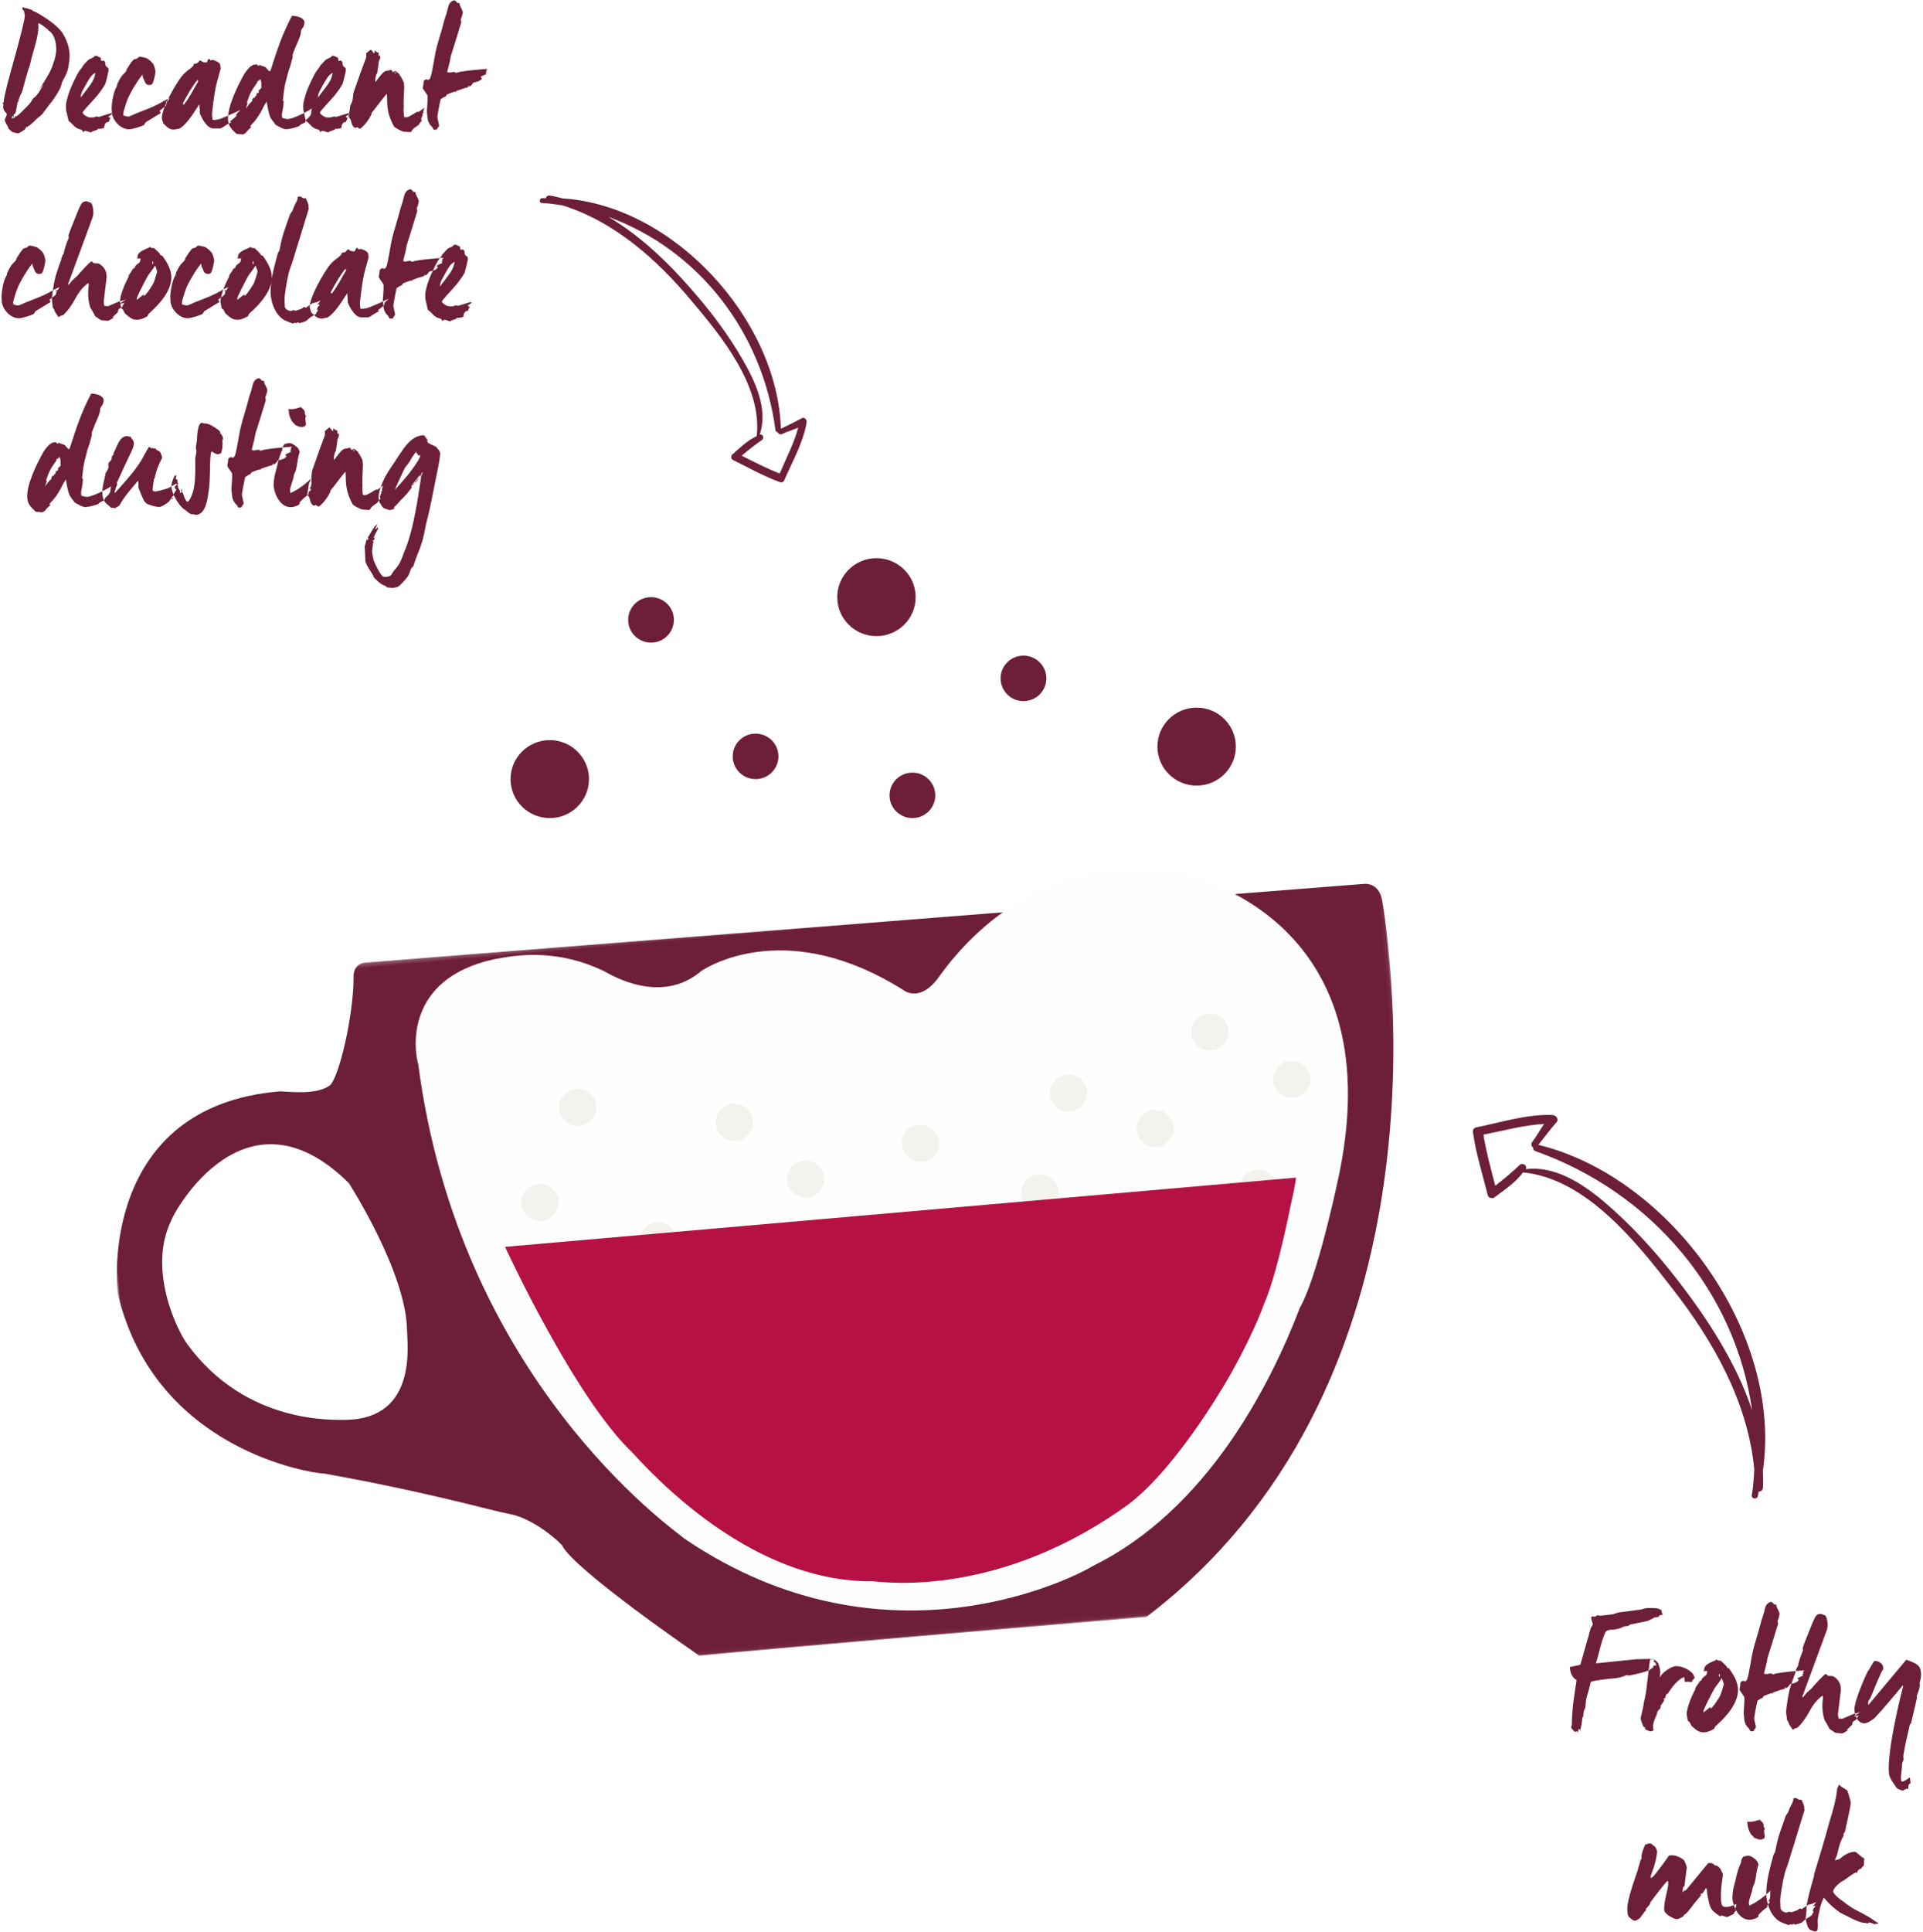 <?xml version="1.0" encoding="UTF-8"?>
<svg width="448px" height="450px" viewBox="0 0 448 450" version="1.1" xmlns="http://www.w3.org/2000/svg" xmlns:xlink="http://www.w3.org/1999/xlink">
    <!-- Generator: Sketch 52.6 (67491) - http://www.bohemiancoding.com/sketch -->
    <title>Cappuccino Desktop</title>
    <desc>Created with Sketch.</desc>
    <defs>
        <filter x="-5.8%" y="-10.0%" width="111.9%" height="119.9%" filterUnits="objectBoundingBox" id="filter-1">
            <feOffset dx="0" dy="3" in="SourceAlpha" result="shadowOffsetOuter1"></feOffset>
            <feGaussianBlur stdDeviation="3" in="shadowOffsetOuter1" result="shadowBlurOuter1"></feGaussianBlur>
            <feColorMatrix values="0 0 0 0 0   0 0 0 0 0   0 0 0 0 0  0 0 0 0.3 0" type="matrix" in="shadowBlurOuter1" result="shadowMatrixOuter1"></feColorMatrix>
            <feMerge>
                <feMergeNode in="shadowMatrixOuter1"></feMergeNode>
                <feMergeNode in="SourceGraphic"></feMergeNode>
            </feMerge>
        </filter>
        <polygon id="path-2" points="0 0.245 301.934 0.245 301.934 167.949 0 167.949"></polygon>
    </defs>
    <g id="Desktop" stroke="none" stroke-width="1" fill="none" fill-rule="evenodd">
        <g id="Core-Coffees-Cappuccino-Desktop" transform="translate(-894, -634)">
            <g id="Coffee" transform="translate(222, 560)">
                <g id="Cappuccino" transform="translate(177, 72)">
                    <g id="Cappuccino-Desktop" transform="translate(466, 0)">
                        <g id="Arrows" fill="#6D1F37">
                            <g id="Bottom" transform="translate(359, 258)">
                                <path d="M54.937,132.599 C54.662,132.569 54.461,132.961 54.026,133.08 C52.586,133.64 49.706,134.24 49.426,134.24 C49.146,134.24 49.266,134.12 49.066,134.12 C48.866,134.12 47.906,134.64 46.986,134.76 C46.386,134.88 45.546,134.96 44.906,135 C43.946,135.12 42.026,135.28 40.586,135.72 C40.386,136.88 39.906,138.32 39.586,139.48 C39.426,140.16 39.426,141.08 39.306,141.76 C39.306,141.92 39.066,142.12 39.026,142.44 C38.866,142.64 38.946,143.36 38.826,143.84 C38.786,143.84 38.706,143.92 38.626,144.04 C38.586,144.88 38.386,146.24 38.066,147.2 C38.106,146.96 38.026,146.76 37.826,146.6 C37.666,146.92 37.706,147.16 37.546,147.48 C37.386,147.36 37.466,147.32 37.346,147.2 C37.186,147.32 37.106,147.24 36.946,147.4 C36.626,147.08 36.026,146.56 36.026,146.28 C36.026,146.08 36.186,146 36.186,145.8 C36.226,141.84 36.786,138.64 37.306,135.32 C36.066,134.52 35.826,133.44 35.706,132.28 C36.026,132.16 36.546,132.12 37.066,131.96 C37.386,131.92 37.866,131.88 38.186,131.68 C38.626,130.04 39.266,127.96 39.786,126.04 C40.066,125.28 40.266,124.2 40.586,123.2 C40.746,122.92 41.066,122.48 41.066,122.28 C41.066,122 40.706,121.2 40.706,120.92 L40.706,120.64 C40.826,120.52 40.986,120.44 41.186,120.44 C41.466,120.44 41.186,120.56 41.466,120.56 C41.666,120.56 41.826,120.32 42.266,120.16 C42.346,120.16 42.426,120.2 42.506,120.32 C43.306,120.28 44.626,120.12 45.746,119.96 C46.346,119.8 47.186,119.48 47.466,119.48 L47.706,119.48 C47.866,119.48 50.866,119.04 52.426,118.84 C52.746,118.72 52.986,118.64 53.266,118.6 C53.626,118.48 54.386,118.52 54.666,118.52 C55.346,118.52 56.466,118.48 57.106,119.08 C57.066,119.2 57.106,119.52 57.266,119.64 C57.226,119.64 57.226,119.64 57.226,119.68 L57.226,119.84 C57.226,119.96 57.386,120 57.386,120.12 C57.226,120.12 56.946,120.12 56.826,120.16 C56.546,120.28 56.426,120.44 56.386,120.6 C55.946,120.6 55.426,120.68 54.946,121 C54.626,121.12 54.306,121.32 53.986,121.48 C52.706,121.8 51.266,122.04 49.826,122.36 C49.666,122.36 49.426,122.72 49.146,122.72 C48.506,122.72 48.386,122.8 47.386,123.24 C46.866,123.44 45.826,123.56 45.546,123.56 C45.346,123.56 44.186,123.64 44.026,124.12 C42.946,126.48 42.586,128.96 41.786,131.4 L51.226,130.44 C51.346,130.44 54.626,130.36 54.866,130.36 C55.146,130.36 55.066,130.4 55.106,130.4 C55.226,130.56 55.546,130.8 55.226,130.92 C55.226,131.04 55.506,131.2 55.666,131.24 C55.666,131.4 55.786,131.64 55.906,131.84 C55.746,131.84 55.386,131.96 55.186,131.96 C55.106,132 55.106,132.16 55.226,132.4 C55.106,132.4 54.946,132.36 54.746,132.52 C54.821,132.557 54.895,132.594 54.937,132.599 L54.937,132.599 Z M64.826,134.72 C64.666,135.08 64.066,135.4 64.226,135.76 C63.786,135.76 63.306,135.6 62.546,135.76 C62.506,135.48 62.466,135.12 62.346,134.6 C60.746,135.2 59.426,137.08 58.426,138.64 C58.426,138.52 58.386,138.44 58.266,138.44 C58.146,138.68 58.106,138.84 58.186,138.92 C58.146,138.92 58.106,138.92 58.066,138.96 C57.986,139.08 57.946,139.12 57.946,139.12 C57.906,139.24 58.066,139.28 58.066,139.44 C57.946,139.44 57.946,139.52 57.786,139.52 L57.746,139.52 C57.666,139.52 57.626,139.56 57.626,139.6 C57.506,139.76 57.786,139.84 57.786,139.88 C57.546,140.32 57.226,140.84 56.826,141.36 C56.826,141.52 56.946,141.6 56.906,141.64 C56.746,142 56.506,142.2 56.226,142.48 C56.026,142.76 56.066,143.16 55.906,143.48 C55.386,144.56 54.866,145.88 55.226,147 C54.986,147.16 54.746,147.24 54.466,147.24 C54.306,147.24 53.706,146.96 53.346,146.8 C53.186,146.64 53.346,146.12 52.906,146.24 C52.626,145.4 52.226,144.8 52.226,144.16 C52.226,143.92 52.866,141.72 52.946,140.64 C53.306,139.16 53.586,137.68 53.706,136.12 C53.826,135.2 53.986,134 54.106,132.84 C54.226,132.08 54.266,131.2 54.466,130.44 L54.946,130.44 C55.386,130.44 56.186,131.04 56.386,131.56 C56.586,132.16 56.746,132.72 56.786,133.32 C56.826,133.76 56.666,134.12 56.666,134.72 C57.066,133.72 59.266,132.04 60.546,132.04 C61.706,132.04 63.466,132.72 64.386,133.84 C64.546,134.04 64.626,134.4 64.826,134.72 Z M67.066,133.386 C67.063,133.196 66.982,133.12 66.786,133.12 L66.866,133.08 C66.906,133.08 66.946,133.04 67.026,132.96 C66.826,131.44 69.546,130.92 69.986,130.48 C70.186,130.92 70.506,130.64 70.946,130.84 C71.146,131 71.826,131.68 72.186,132.04 C72.186,132.08 72.226,132.12 72.266,132.2 C72.306,132.32 72.386,132.44 72.426,132.48 C72.546,132.52 72.706,132.48 72.826,132.6 C74.066,134.32 74.906,135.88 74.906,137.6 C74.906,140.52 72.586,143.48 69.666,146.04 C69.506,146.16 69.466,146.48 69.346,146.64 C68.426,147.2 67.626,147.48 66.866,147.48 C65.626,147.48 64.986,146.72 64.186,146.08 C63.906,145.88 63.746,144.88 63.266,144.88 C63.146,144.4 62.946,143.48 62.946,143.28 C62.946,141.52 64.506,138.2 64.866,137.64 C64.986,137.52 64.906,137.16 65.066,137 C65.346,136.52 65.786,136.04 65.986,135.56 C66.146,135.44 66.146,135.48 66.306,135.44 C66.466,135.4 66.386,135.16 66.546,134.96 C66.746,134.6 67.266,134.4 67.546,134.04 C67.706,133.84 67.626,133.52 67.786,133.24 C67.666,133.24 67.426,133.04 67.266,133.32 C67.266,133.2 67.226,133.12 67.186,133.08 C67.114,133.116 67.074,133.219 67.067,133.358 L67.066,133.386 Z M70.466,134.52 L70.666,134.52 L70.666,133.92 L70.466,133.92 L70.466,134.52 Z M71.586,136.32 C71.586,136 71.306,135.28 71.106,134.84 C70.666,135.68 69.746,136.72 69.386,137.32 C68.506,138.92 66.866,142.16 66.866,142.48 L66.866,142.84 C67.386,142.48 68.266,141.64 68.466,141.64 C68.746,141.64 68.266,141.88 68.586,141.88 C68.946,141.88 70.586,139.28 70.666,139.08 C70.906,138.72 71.586,136.4 71.586,136.32 Z M90.306,133.04 C90.306,133.2 90.146,133.28 89.986,133.44 C89.986,133.56 90.066,133.6 90.186,133.6 C90.066,133.96 89.666,133.88 90.106,134.24 C89.666,134.44 89.106,134.68 88.746,134.88 C88.746,135.04 88.906,135.08 89.066,135.2 C88.786,135.88 87.826,136.08 87.026,136.24 C86.866,136.52 86.386,137.16 86.106,137.16 C85.906,137.16 86.146,137.08 85.986,136.96 C85.866,136.96 85.826,137.08 85.826,137.32 C85.026,137.48 84.026,137.88 83.066,138.2 C82.946,138.24 83.066,138.32 83.066,138.44 C82.946,138.44 83.066,138.36 82.746,138.36 C82.586,138.36 81.546,138.72 80.906,139 L80.586,139.48 C80.226,139.52 79.746,139.92 79.426,140.12 C79.106,141.44 78.666,143.96 78.666,144.24 C78.666,144.52 79.066,146.04 79.066,146.24 C79.066,146.52 78.586,146.8 78.586,147.16 C78.466,147.16 78.146,147.24 77.946,147.24 C77.666,147.24 77.626,146.76 77.466,146.6 C76.226,145.48 76.426,144.48 76.266,143.48 C76.106,142.88 76.426,141.32 76.386,139.36 C76.386,139.08 75.266,137.76 75.266,137.52 C75.266,137.32 75.466,136.52 75.466,135.92 C75.586,135.8 75.666,135.68 75.666,135.64 C75.826,135.6 75.946,135.48 76.146,135.48 C76.466,135.48 76.186,135.6 76.506,135.6 C76.706,135.6 77.026,135.28 77.066,135 C77.506,133.8 77.986,130.04 78.426,128.32 C78.866,126.56 79.466,124.76 79.946,122.96 C80.146,122.12 80.466,121 80.826,120 C81.106,119.2 81.146,117.88 81.946,117.36 C82.106,117.2 82.506,117.08 82.626,117.08 C82.946,117.08 83.226,117.72 83.506,117.72 C83.786,117.72 83.786,117.68 83.946,117.68 C83.866,117.72 83.826,117.72 83.826,117.72 L83.826,117.92 C83.826,118.28 84.586,119.48 84.586,119.84 C84.586,120.04 84.386,121 84.106,121.52 C84.186,121.8 84.226,122 84.226,122.2 C83.426,124.92 82.586,127.56 81.786,130.08 C81.626,131.16 81.306,132.44 80.986,133.6 L80.986,133.8 C81.266,133.96 81.426,133.88 81.786,133.88 C81.986,133.8 82.266,133.76 82.626,133.76 C82.906,133.76 82.666,133.96 82.986,133.96 C83.266,133.96 83.626,133.76 83.986,133.72 C85.786,133.4 87.786,133.24 90.306,133.04 Z M88.745,146.469 C88.724,146.458 88.732,146.44 88.546,146.44 C88.346,146.44 87.986,146.68 87.626,146.88 C87.426,146.44 87.186,146.2 86.906,145.76 C86.706,145.44 86.666,144.96 86.306,144.6 C86.306,144 86.106,143.08 86.106,142.76 C86.106,142.32 86.226,141.44 86.426,140.08 C86.626,138.72 86.866,137.64 87.146,136.8 C87.666,135.08 88.266,133.6 88.266,133.56 C88.266,133.2 88.546,132.76 88.586,132.44 C88.706,132.32 88.786,132.24 88.826,132.16 C89.026,131.08 89.546,129.52 89.986,128.52 C90.066,128.28 90.066,128.08 89.946,127.88 C90.466,126.28 91.666,123.52 92.306,121.84 C92.906,120.6 93.066,119.88 94.146,119.88 C94.466,119.88 94.866,120.2 95.186,120.2 C95.266,120.36 95.346,120.44 95.386,120.44 C95.706,121.04 95.786,122.2 95.786,122.56 C95.786,122.84 95.666,123.56 95.466,124 L89.826,139.32 C90.186,139.32 90.546,138.64 90.826,138.36 C91.146,138 91.826,137.48 92.146,137.12 C92.346,136.84 94.986,133.88 95.346,133.88 C95.546,133.88 95.746,134.28 95.946,134.32 C96.266,134.36 96.866,134.28 97.226,134.48 C98.666,135.48 98.866,136.48 98.866,137.6 L98.186,143.24 C98.186,143.44 98.226,143.96 98.426,144.32 C98.906,144.16 98.826,144.32 99.106,144.32 C99.386,144.32 101.466,143.24 102.186,143.12 C102.546,143.08 102.986,142.88 103.346,142.72 C103.066,143 102.626,143.28 102.026,143.64 L102.026,143.72 C102.026,143.76 102.066,143.76 102.106,143.8 C102.426,143.6 102.786,143.64 103.106,143.48 C102.786,143.64 102.706,144.24 102.426,144.52 C102.226,144.72 101.826,144.76 101.666,145.08 C101.506,145.2 101.546,145.6 101.426,145.8 C101.106,145.96 100.866,146.4 100.266,146.84 C100.385,146.959 100.465,146.999 100.505,147 C100.186,147.16 99.426,147.72 99.106,147.72 C98.826,147.72 98.026,147.6 97.706,147.6 C97.506,147.6 96.386,146.76 96.186,146.64 C96.066,146.44 95.906,146 95.706,145.72 C95.586,145.4 95.226,144.96 95.066,144.64 C94.786,143.76 94.626,142.88 94.586,142.04 C94.546,141.2 94.546,140.4 94.706,139.48 L94.626,138.92 C93.466,139.68 92.466,140.88 91.586,142.52 C90.706,144.16 89.746,145.48 88.706,146.4 L88.706,146.44 C88.706,146.462 88.718,146.471 88.741,146.476 L88.745,146.469 Z M117.546,133.76 C117.586,133.96 117.506,135.28 117.186,135.96 C117.346,136.4 117.186,136.88 117.146,137.24 C117.026,137.84 116.666,138.48 116.546,139.16 C116.546,139.32 116.626,139.6 116.506,139.8 C116.146,141.6 115.586,143.6 115.226,145.36 L114.946,145.64 C114.426,148 113.826,150.28 113.466,152.64 C113.346,152.92 113.506,153.56 113.466,153.92 C113.306,154.2 113.186,154.48 113.146,154.68 C113.146,155.88 112.786,157.84 112.866,158.12 L112.906,158.72 C113.066,158.84 112.906,158.92 113.226,158.92 C113.866,158.8 114.346,158.32 114.946,157.96 L115.106,159.32 C114.226,159.64 114.826,160.56 114.426,160.68 C114.146,160.68 114.346,160.6 114.146,160.6 C113.826,160.64 113.546,161 113.266,161.04 C113.066,161.04 112.386,160.72 112.106,160.6 C111.826,160.48 111.546,159.96 111.386,159.68 C110.946,159.16 110.186,158 110.066,157.04 C109.586,151.68 112.906,138.48 113.386,136.68 L113.346,136.64 C113.346,136.6 113.346,136.56 113.306,136.52 C111.106,139.12 109.226,141.48 106.826,144.04 C106.626,144.24 106.266,144.52 105.746,144.84 C105.226,145.16 104.826,145.32 104.546,145.36 C102.866,145.56 102.146,143.6 102.026,142.4 C101.826,140.48 104.666,134.16 105.066,133.4 C105.546,132.72 106.066,131.72 106.586,130.92 C107.506,130.6 108.706,131.56 108.706,132.24 C108.746,132.52 108.746,132.68 108.746,132.72 C108.426,133.16 108.066,134.04 107.746,134.72 C107.146,136 106.466,137.84 105.706,139.56 C105.546,139.76 105.426,139.88 105.306,140.16 C105.186,140.44 105.226,140.68 105.266,141.12 L114.106,130.56 C116.706,131.48 117.426,131.88 117.546,133.76 Z M74.446,187.48 C74.646,187.84 74.326,188.24 74.286,188.52 C74.206,188.72 74.286,188.84 74.486,188.92 C74.366,189.12 74.166,189.24 74.006,189.4 C74.046,189.56 74.006,189.68 73.926,189.76 C73.326,190.04 72.646,190.44 72.326,190.48 C72.046,190.48 71.246,190.12 70.966,190.12 C70.766,190.16 71.126,190.28 70.846,190.32 C70.646,190.32 69.526,189.52 69.006,189 C68.166,188.08 68.046,186.52 67.726,185.04 C67.686,184.68 67.766,184.24 67.486,183.72 C67.166,184.08 67.046,184.44 66.726,184.88 C66.286,185.52 64.886,187 64.086,188.16 C63.566,188.8 63.046,189.6 62.286,190.04 C62.166,190.2 62.326,190.28 62.166,190.32 C61.726,190.6 61.046,190.96 60.766,190.96 C59.926,191.08 57.846,189.72 57.726,189 C57.526,187.16 58.566,184.12 58.646,182.92 C58.766,182.72 58.566,182.72 58.566,182.6 L58.686,182.44 C58.646,182.28 58.526,182.2 58.526,182 C57.246,183.32 55.806,185.36 54.526,187 C54.486,187.12 54.446,187.36 54.326,187.56 L53.446,188.6 L53.446,188.92 C52.926,189.4 52.486,190.28 52.006,190.76 C51.806,190.92 51.166,191.36 50.846,191.36 C50.646,191.4 49.966,190.92 49.646,190.6 C49.206,190.32 49.166,189.68 49.126,189.08 C48.966,187.8 49.606,185.48 50.246,183.44 C50.886,181.4 51.566,179.64 51.686,179 C51.806,178.56 52.086,177.76 52.206,177.16 C52.246,177.12 52.366,177.08 52.406,176.92 C52.406,175.76 52.606,175.16 53.286,173.6 C53.566,173.56 53.926,173.36 54.206,173.36 C54.486,173.32 54.726,173.4 54.926,173.56 C54.966,173.68 55.006,173.72 55.046,173.76 C55.646,173.88 56.046,174.96 56.046,175.16 C56.086,175.32 56.006,175.76 55.886,176.48 C55.766,177.16 55.646,177.76 55.486,178.2 C55.366,179 54.446,180.8 54.526,181.48 C54.566,181.48 54.646,181.24 54.966,181.2 C55.166,181.2 57.646,177.88 58.806,176.2 C59.086,176.08 59.686,176.08 60.326,176.2 C60.766,176.32 61.846,176.72 62.366,177.32 C62.566,177.68 62.926,178.56 62.966,178.92 C62.966,179.2 62.566,181.84 62.446,183.28 C62.006,183.4 62.046,184.08 62.006,184.56 L62.006,184.6 C62.006,184.64 62.006,184.68 62.046,184.72 C62.326,184.44 62.286,184.24 62.766,184.24 L67.966,177.92 C68.086,177.96 68.486,177.84 68.846,177.96 C69.046,178 69.406,178.36 69.566,178.48 C69.606,178.52 69.926,178.44 70.086,178.6 C70.286,178.72 70.486,178.88 70.766,179.2 C71.046,179.52 70.966,179.92 71.326,180.2 C71.206,180.24 71.366,180.44 71.406,180.64 C71.406,180.88 70.966,183.24 70.966,184.36 C70.926,184.64 70.926,185.08 70.926,185.64 C70.926,186.2 70.926,186.56 70.966,186.72 C71.086,187.8 71.206,188.28 72.606,188.12 C72.806,188.12 73.926,187.76 74.446,187.48 Z M66.366,185.4 L66.166,185.28 L66.406,184.92 L66.526,184.92 L66.366,185.4 Z M81.166,169.88 C80.486,170.88 82.046,172.32 80.126,172.44 C79.526,172.48 78.966,172.12 78.526,171.92 C78.486,171.8 78.526,171.76 78.406,171.64 C77.806,171.32 77.446,170.32 77.246,169.64 C77.086,169.32 77.206,168.64 77.006,168.28 C78.806,168.4 79.006,167.96 80.006,167.84 C80.286,168.2 80.646,168.4 80.766,168.68 C80.966,168.88 80.686,169.44 81.166,169.88 Z M82.563,184.242 C82.128,184.724 82.78,186.063 81.926,186.8 C82.046,186.84 82.206,186.8 82.326,186.96 C82.286,187.16 82.006,187.4 81.846,187.52 C81.726,187.68 81.686,187.92 81.726,188.2 C81.086,188.56 80.126,189.44 79.646,190.04 C79.646,190.16 79.726,190.44 79.406,190.6 C78.926,190.88 78.086,191.12 77.806,191.12 C75.126,191.32 73.726,187.96 73.606,186.2 C73.566,185.72 73.686,184.32 73.886,183.56 L74.326,181.88 C74.686,180.16 75.126,178.76 75.646,177.68 C75.646,177.56 75.646,177.4 75.686,177.12 C75.846,177 75.886,176.68 76.166,176.4 C76.486,176.4 76.766,176.24 77.086,176.2 C77.606,176.16 78.126,176.4 78.686,176.84 C79.286,177.28 79.606,177.76 79.646,178.28 C79.646,178.48 79.486,178.72 79.446,179.04 C79.326,179.52 79.166,180.24 79.046,181.2 C78.926,182.12 78.726,182.84 78.446,183.28 C78.286,183.64 78.206,184.36 78.086,184.72 C77.606,186.36 77.246,186.88 77.526,187.84 C79.389,187.008 81.252,185.547 82.57,184.237 L82.563,184.242 Z M91.524,187.481 C91.447,187.522 91.447,187.601 91.526,187.72 C91.566,187.6 91.526,187.52 91.726,187.52 C92.006,187.52 92.766,187.16 93.126,186.96 C92.846,187.28 92.766,187.68 92.406,187.8 C92.406,187.84 92.406,187.88 92.446,187.96 L92.891,187.782 C92.761,187.859 92.773,187.966 92.926,188.12 C92.486,188.32 92.006,189.24 92.606,189.28 C92.286,189.44 92.166,189.96 92.046,190.12 C91.606,190.44 90.926,190.76 90.486,191.12 C90.206,191.32 89.926,191.76 89.486,191.88 C89.126,192.04 88.606,192.16 88.166,192.28 L87.926,192.04 C87.446,192.4 87.326,192.2 87.046,192.2 C86.726,192.2 87.006,192.36 86.726,192.36 C86.566,192.36 85.566,191.92 85.206,191.8 C82.566,190.8 81.486,187.12 81.486,185.16 C81.486,181.84 82.366,179.08 83.126,176.16 C83.166,175.8 83.526,175.52 83.566,175.24 C83.726,174.32 84.006,173 84.326,171.88 C84.646,170.76 85.326,168.92 86.006,166.96 C86.166,166.6 86.566,166.24 86.686,165.8 C87.166,164.32 87.846,163.8 87.806,162.84 C87.926,162.84 88.126,162.76 88.326,162.76 C88.606,162.76 88.926,163.16 89.286,163.2 C89.326,163.2 89.366,163.2 89.366,163.16 L89.686,163.16 C89.846,163.52 90.126,164.12 90.246,164.48 C90.406,164.76 90.246,165.28 90.406,165.56 L86.486,178.28 C86.126,179.2 85.766,180.16 85.606,181.08 C85.286,182.4 84.726,185.6 84.726,186.8 C84.726,187 84.766,188 84.806,188.48 C84.846,188.68 85.086,188.96 85.246,189.12 C85.606,189.32 85.926,189.44 86.206,189.44 C86.526,189.44 86.566,189.24 86.726,189.24 C87.006,189.24 87.046,189.36 87.366,189.36 C87.526,189.36 87.806,189.2 88.766,188.88 C88.966,188.72 89.166,188.52 89.326,188.52 C89.646,188.52 89.406,188.64 89.686,188.64 C89.886,188.64 90.605,187.961 91.524,187.481 L91.524,187.481 Z M92.891,187.782 C92.93,187.759 92.982,187.738 93.046,187.72 L92.891,187.782 Z M107.646,191.96 C107.486,192.12 107.126,192.04 106.966,192.08 C106.686,192.08 106.806,192.08 106.806,192.24 C106.366,191.96 105.686,191.76 105.406,191.76 C105.206,191.8 105.206,192 104.926,192 C104.726,192 104.846,191.8 104.526,191.84 C103.446,191.96 100.846,190.56 100.486,190.36 C99.886,190 99.046,189.76 98.446,189.28 C97.286,188.48 96.126,187.44 94.886,185.96 C94.406,187.04 94.046,187.84 93.846,189.16 C93.726,189.68 93.526,190.4 93.486,191.16 C93.486,191.2 93.446,191.24 93.406,191.32 L93.446,191.36 C93.486,191.96 93.566,192.64 93.406,193.44 C93.366,193.72 93.166,193.84 92.846,193.84 C92.686,193.88 92.126,193.6 91.646,193.44 C91.526,193.24 91.326,193.04 91.166,192.84 C90.966,192.24 90.686,191.2 90.646,190.88 C90.646,190.72 90.926,189.12 90.846,188.32 C91.006,186.44 91.846,183.68 92.606,180.92 C92.646,180.8 92.646,180.72 92.606,180.6 C93.846,176.56 95.166,172.2 96.246,168.16 C96.806,166.4 97.806,163.08 98.006,160.56 C98.126,160.24 98.326,159.96 98.486,159.6 C98.926,160.28 99.606,160.4 100.366,161.04 C100.566,161.48 100.726,162.04 100.886,162.68 C101.086,163.32 101.166,163.72 101.166,163.84 C101.166,164 101.086,164.72 100.966,165.24 C100.646,167 100.166,168.88 99.806,170.68 C99.686,170.8 99.526,170.96 99.486,171.12 C99.446,171.28 99.566,171.48 99.446,171.64 C98.126,174 98.406,175.4 97.526,177.08 L97.526,177.36 C97.686,177.36 97.446,177.2 97.726,177.2 C98.046,177.16 98.326,177 98.486,177 C98.766,176.92 100.046,175.4 102.086,175.28 C102.526,175.28 103.566,176.52 104.366,176.88 C104.166,177.32 104.326,178 104.206,178.52 C104.006,178.68 103.766,178.84 103.606,179.2 C103.446,179.24 103.366,179.32 103.206,179.32 C102.926,179.52 102.726,179.84 102.566,180.28 L102.366,180.08 C101.726,180.4 100.566,181.2 99.726,181.84 C99.566,182 99.246,182.08 99.086,182.2 C99.046,182.16 97.006,183.72 97.086,184.52 C97.086,185.2 99.046,186.68 99.286,186.76 C99.806,187.2 100.686,187.84 101.446,188.32 C102.206,188.84 103.686,189.48 104.686,190.08 C105.606,190.52 106.566,191.32 107.646,191.96 Z" id="Frothy-milk"></path>
                                <path d="M71.722,84.447 C72.439,82.887 72.916,81.333 73.75,79.78 C73.989,79.18 73.634,78.704 73.273,78.582 C73.273,78.226 73.032,77.988 72.677,77.865 C44.15,73.078 20.997,53.579 12.407,27.141 C18.013,37.545 26.608,46.64 35.082,54.298 C41.289,59.92 47.852,64.942 55.013,69.13 C60.62,72.361 67.666,75.352 74.111,73.321 C73.75,74.276 75.184,74.758 75.661,74.037 C77.211,72.006 78.761,70.088 80.434,68.294 C82.106,72.006 83.897,75.713 85.208,79.54 C80.796,81.217 76.379,83.366 71.722,84.447 M87.713,79.657 C86.163,74.875 83.78,70.33 81.745,65.785 C81.507,65.181 80.556,65.181 80.195,65.543 C78.168,67.693 75.9,69.848 74.588,72.483 L74.466,72.483 C59.909,73.559 45.823,61.115 35.798,52.019 C24.22,41.615 13.718,28.934 9.539,13.74 C9.3,11.824 9.062,9.791 9.062,7.758 C9.062,6.8 7.75,6.8 7.628,7.758 L7.628,8.833 C7.149,8.833 6.794,9.195 6.794,9.791 C6.91,11.105 7.271,12.426 7.51,13.74 C8.466,46.16 40.689,77.384 72.2,79.419 C71.127,81.333 70.171,83.366 68.977,85.284 C68.382,86.117 69.338,86.961 70.171,86.838 C76.139,86.001 81.507,83.126 87.003,80.979 C87.474,80.856 87.952,80.375 87.713,79.657" id="Fill-1" transform="translate(47.285, 46.945) rotate(190) translate(-47.285, -46.945) "></path>
                            </g>
                            <g id="Top">
                                <path d="M45.22,15.12 C45.22,15.28 45.06,17.48 44.74,18.4 C44.46,19.32 44.02,20.04 43.54,20.96 C43.38,21.32 43.3,21.88 43.1,22.36 C42.66,23.36 41.94,24.4 41.42,25.2 C40.78,26.04 39.86,27.16 38.86,28.56 C38.58,28.88 38.06,29.24 37.54,29.68 C37.06,30.2 35.98,31.24 35.5,31.44 C35.34,31.48 35.38,31.64 35.26,31.76 C35.26,31.64 35.34,31.6 35.18,31.48 C35.06,31.64 34.98,32 34.7,32.2 C34.34,32.52 33.46,33.04 33.18,33.04 C32.98,33.04 32.82,32.96 32.5,32.96 L32.3,32.76 L32.3,32.8 C32.3,32.84 32.26,32.88 32.18,32.88 C31.9,32.88 31.3,32.24 30.94,31.92 C30.82,31.76 30.98,31.72 30.94,31.68 C30.62,31.2 30.1,30.24 30.1,29.92 C30.1,29.76 30.58,28.92 30.58,28.64 C30.58,28.36 30.1,28.04 29.98,27.76 C29.9,27.64 29.82,27.48 29.78,27.2 C29.7,27 29.7,26.76 29.82,26.4 C29.82,26.28 29.62,26.32 29.62,26.04 C29.62,25.76 29.7,26.04 29.82,25.92 C29.94,24.64 30.38,23.12 30.74,21.48 C30.9,20.72 34.78,7.32 34.78,5.68 C34.78,5.52 34.66,5.04 34.62,4.68 C34.58,4.52 34.18,4.2 34.18,4 C34.18,3.8 34.26,3.68 34.42,3.68 C34.62,3.8 34.74,3.88 34.94,3.88 C35.14,3.88 36.02,4.16 36.46,4.32 C36.5,4.32 36.66,4.64 36.86,4.64 C37.06,4.64 37.86,5.08 38.18,5.28 C39.86,6.28 42.22,7.88 43.42,9.48 C44.7,11.36 45.22,13.4 45.22,15.12 Z M42.1,13.44 C42.1,11.88 41.62,9.72 40.14,9 L40.22,8.92 C39.58,8.44 38.7,7.64 37.9,7.36 C38.22,10.36 36.54,14.16 36.02,16.96 C35.22,19.2 34.78,21.08 34.18,23.28 C33.86,23.96 33.26,25.08 33.26,25.68 C33.22,25.8 33.14,25.68 33.1,25.8 C32.94,26.72 32.78,27.68 32.5,28.64 C32.46,28.6 32.46,28.52 32.46,28.36 C32.34,28.56 32.22,28.72 32.14,28.8 C32.14,28.96 32.3,29.08 32.18,29.2 C32.06,29.08 31.94,29.04 31.82,29.04 C31.82,29.16 31.7,29.32 31.82,29.64 C32.02,29.52 32.1,29.36 32.22,29.32 C32.34,29.44 32.1,29.52 32.3,29.52 C32.5,29.52 32.38,29.16 32.5,29.04 C32.66,29.16 32.42,29.12 32.7,29.12 C33.14,29.12 35.7,26.36 35.82,26.24 C36.14,25.92 36.54,25.2 36.74,24.88 C37.66,24.44 38.66,22.48 39.18,21.64 C38.82,22 38.38,22.56 38.02,23.08 C38.98,21.44 40.1,19.88 40.86,18.24 C41.3,17.28 42.1,15.04 42.1,13.44 Z M51.012,15.069 C50.959,15.052 50.94,15.016 50.94,14.96 C50.94,14.92 50.98,14.92 51.02,14.88 C51.038,14.948 51.034,15.011 51.012,15.069 Z M51.012,15.069 C51.035,15.076 51.064,15.08 51.1,15.08 C51.42,15.08 51.02,14.96 51.34,14.96 C51.54,14.96 52.1,15.32 52.46,15.44 C52.58,15.8 52.46,16.2 52.74,16.2 C53.06,16.2 52.74,16.08 53.02,16.08 C53.22,16.08 53.34,16.28 53.5,16.44 C53.5,18.12 54.3,17.24 54.3,18.28 C54.3,18.52 53.86,20.52 53.54,21.52 C53.22,22.16 52.38,23.36 51.7,24.2 C50.54,25.6 48.26,27.88 48.26,28.24 C48.26,28.56 48.98,29.04 49.46,29.24 C49.74,29.4 50.34,29.36 50.62,29.36 C51.06,29.36 51.38,28.96 52.02,29.24 C53.1,28.92 54.1,28.56 54.9,28.36 C55.02,28.48 55.18,28.52 55.3,28.52 C54.86,28.68 54.66,28.96 54.3,29.08 C54.3,29.28 54.46,29.4 54.74,29.48 C54.58,29.68 54.46,30.08 54.3,30.44 C53.62,30.28 53.26,31.16 53.26,31.8 C52.78,31.96 52.3,32.04 51.7,32.04 C51.503,32.158 51.693,32.199 51.852,32.2 C51.42,32.24 50.82,32.6 50.38,32.64 L50.38,32.76 C50.38,32.8 50.34,32.84 50.22,32.84 C49.74,32.84 48.58,32.04 48.46,32.84 L48.02,32.24 C46.86,31.96 46.54,31.68 45.54,30.6 C44.82,29.96 45.18,30.96 44.42,27.76 C44.22,26.16 44.58,25.32 44.74,24.68 C44.9,23.92 45.5,22.36 46.1,21.12 C46.42,20.48 46.82,19.56 47.42,18.6 C47.7,18.24 48.18,17.64 48.46,17.12 C49.06,16.6 49.14,16.2 49.94,15.72 C50.244,15.585 50.893,15.392 51.012,15.069 Z M51.22,18.96 C50.14,19.56 49.78,20.36 48.78,22.12 C48.3,23 48.02,23.52 47.98,23.68 L47.74,24.76 C48.34,24 48.94,23.28 49.46,22.52 C50.06,21.72 51.02,20.56 51.22,18.96 Z M58.365,18.355 C58.831,17.74 59.369,16.689 59.98,16.04 C60.14,15.76 60.58,15.8 60.9,15.64 C61.18,15.48 61.26,15.2 61.58,15.2 C61.78,15.2 62.82,15.4 63.26,15.6 C63.7,15.88 64.54,16.52 64.82,17.16 C65.02,17.6 65.22,18.36 65.22,18.68 C65.22,19.08 64.78,21.44 64.34,21.68 C64.22,21.76 64.02,21.8 63.74,21.8 C63.1,21.8 62.78,21.32 62.62,20.72 C62.46,20.28 62.1,19.92 62.26,19.48 L62.26,19.44 L62.14,19.44 C60.66,21.32 59.5,23.4 58.82,24.88 C58.42,25.8 57.74,28.12 57.74,28.32 L57.74,28.88 C58.1,29.04 58.7,29.16 58.9,29.16 C59.1,29.16 60.02,28.72 60.66,28.44 C62.1,27.84 63.94,27.24 65.82,26.28 C66.3,26 67.58,25.28 68.54,24.84 C68.34,25.04 68.22,25.64 67.9,25.64 C67.62,25.64 67.78,25.48 67.66,25.64 C67.66,25.8 67.5,25.84 67.7,25.84 C67.98,25.84 67.82,25.8 67.98,25.8 C67.82,25.96 67.62,26.4 67.74,26.56 C67.26,27 66.62,27.4 66.18,27.84 C66.18,27.96 66.26,28 66.38,28 L66.38,28.4 C65.42,28.92 64.38,29.64 62.94,30.48 C62.78,30.64 62.66,31 62.46,31.16 C62.02,31.4 59.94,32.12 59.06,32.12 C56.98,32.12 55.18,29.92 55.06,28.16 C55.06,27.84 55.02,27.44 55.02,27.16 C55.02,26.56 55.1,25.76 55.3,24.76 C55.5,23.72 55.78,22.84 56.18,22.16 C56.3,22.12 56.26,21.84 56.3,21.64 C56.66,20.84 57.06,20.08 57.58,19.44 C57.94,19.08 58.3,18.8 58.5,18.36 C58.5,18.32 58.5,18.28 58.46,18.24 C58.395,18.305 58.354,18.346 58.329,18.377 L58.365,18.355 Z M82.898,30.56 C82.057,30.682 80.699,31.92 80.34,31.92 L78.66,31.92 C77.02,31.92 75.54,28.6 75.54,28.32 C75.54,27.84 75.54,27.04 75.42,26.28 C74.98,27.04 74.54,27.6 74.06,28.4 C73.62,29.04 71.58,32.04 70.38,32.04 C70.18,32.04 69.74,32.2 69.54,32.2 C68.22,32.2 67.78,31.36 67.02,30.72 C66.98,30.4 66.7,29.72 66.7,29.52 C66.7,27.08 69.94,21.6 71.3,19.8 C71.58,19.44 72.38,18.64 72.9,18.28 C73.26,18.12 73.7,17.6 74.06,17.28 C74.18,17.16 74.02,17.04 74.14,16.92 C74.5,16.76 74.78,16.84 74.98,16.68 C75.18,16.56 75.34,16.36 75.46,16.12 L75.78,16.12 C76.06,16.36 76.26,16.48 76.46,16.48 C76.66,16.48 76.9,16.56 77.1,16.56 C77.58,16.04 77.26,15.76 77.78,15.76 C78.06,15.76 77.86,16.08 78.14,16.08 C78.46,16.08 78.18,15.96 78.38,15.96 C78.86,15.96 79.82,16.4 80.14,16.76 C80.26,16.96 80.46,17.52 80.3,17.68 C80.3,17.84 80.42,17.52 80.42,17.84 C80.42,18.12 79.58,20.76 79.26,22.28 C78.82,24.4 78.38,28.4 78.38,28.64 C78.38,28.84 78.5,29.52 78.5,29.88 C78.94,30.04 79.38,29.84 79.7,29.84 C80.3,29.84 84.74,27.76 84.98,27.64 C84.86,27.96 84.38,28.12 84.26,28.4 C84.06,28.6 83.98,28.76 84.1,28.96 C83.78,29.32 83.18,29.84 82.58,30.28 C82.58,30.319 82.765,30.542 82.886,30.559 L82.898,30.56 Z M75.34,20.68 L75.1,20.92 C74.94,20.76 75.1,20.6 75.1,20.48 C73.78,22.08 72.54,24.24 71.58,26.12 L71.82,26.4 C73.1,24.84 74.18,22.6 75.34,20.68 Z M99.94,7.24 C99.94,7.44 99.82,7.96 99.7,8.24 C99.54,8.44 99.14,8.96 99.14,9.16 C99.1,10.64 98.18,11.88 97.22,14.6 C97.1,14.76 97.26,15.2 97.14,15.48 L96.62,17.4 C96.5,17.84 96.26,18.44 96.14,18.8 C95.94,19.64 95.74,20.44 95.5,21.28 C95.3,22.08 95.1,23.44 94.9,25.32 C95.02,25.52 95.18,25.76 95.06,25.92 C95.06,26.84 94.66,28.48 94.66,28.76 L94.74,29.44 C95.1,29.6 95.86,29.76 96.18,29.72 C97.78,29.52 101.3,27.6 101.66,27.24 C101.54,27.68 101.5,28.2 101.46,28.56 C101.34,29 100.74,29.56 100.42,29.84 C100.26,29.96 100.18,30.2 100.06,30.56 C99.58,30.76 98.86,31 98.74,31.36 C98.06,31.64 96.74,32 96.54,32 L95.54,32.12 C95.26,32.16 95.58,32 95.3,32.04 C94.94,32.04 93.78,31.4 93.22,31.08 C93.02,30.76 92.5,30.16 92.06,29.48 C91.86,29.12 91.66,28.48 91.46,27.56 C91.3,26.64 91.18,26.04 91.14,25.68 C90.78,26.16 90.34,26.88 89.98,27.72 C89.5,28.56 88.86,29.64 88.18,30.4 C87.9,30.68 87.42,31.16 87.3,31.48 C87.42,31.64 87.54,31.68 87.66,31.56 C86.3,32.52 86.38,33.24 85.46,33.32 C85.26,33.32 84.58,33.2 84.14,33.2 C82.74,31.96 82.26,31.24 82.14,30.08 C81.82,27.04 84.5,21.72 85.86,19.32 C86.18,18.8 86.62,18.2 87.14,17.68 C87.26,17.52 87.7,17.28 87.9,17.16 C88.06,17.04 88.46,17 88.78,17 C88.98,16.96 88.9,17.32 89.22,17.32 C89.5,17.28 89.38,17.2 89.38,17.04 C89.74,17.36 90.46,17.4 90.9,17.68 C91.1,17.88 91.38,18.32 91.82,18.64 C91.94,18.48 91.9,18.56 92.02,18.44 C93.58,13.6 94.66,10.16 97.02,5.68 C97.66,5.68 99.82,5.88 99.94,7.24 Z M89.9,21.52 C89.86,21.24 89.86,20.8 89.66,20.44 C89.46,20.64 89.06,21 88.9,20.96 C88.94,21.12 88.98,21.24 88.82,21.4 C88.5,21.92 87.86,22.68 87.58,23.28 C87.1,24.12 86.82,25.04 86.54,25.84 C86.54,25.96 86.66,26 86.66,26.16 C86.5,26.52 86.34,27.04 86.3,27.32 C86.66,26.68 87.34,25.8 87.7,25.64 C87.74,25.36 87.86,24.8 88.06,24.8 C88.22,24.76 88.38,24.96 88.34,24.8 L88.34,24.56 C88.82,24.36 88.7,24.08 88.9,23.48 C89.06,23.64 88.74,23.76 89.06,23.72 C89.26,23.72 89.38,23.24 89.26,23.04 C89.42,22.88 89.82,22.76 89.94,22.24 C89.78,22.04 89.9,21.72 89.9,21.52 Z M106.292,15.069 C106.239,15.052 106.22,15.016 106.22,14.96 C106.22,14.92 106.26,14.92 106.3,14.88 C106.318,14.948 106.314,15.011 106.292,15.069 Z M106.292,15.069 C106.315,15.076 106.344,15.08 106.38,15.08 C106.7,15.08 106.3,14.96 106.62,14.96 C106.82,14.96 107.38,15.32 107.74,15.44 C107.86,15.8 107.74,16.2 108.02,16.2 C108.34,16.2 108.02,16.08 108.3,16.08 C108.5,16.08 108.62,16.28 108.78,16.44 C108.78,18.12 109.58,17.24 109.58,18.28 C109.58,18.52 109.14,20.52 108.82,21.52 C108.5,22.16 107.66,23.36 106.98,24.2 C105.82,25.6 103.54,27.88 103.54,28.24 C103.54,28.56 104.26,29.04 104.74,29.24 C105.02,29.4 105.62,29.36 105.9,29.36 C106.34,29.36 106.66,28.96 107.3,29.24 C108.38,28.92 109.38,28.56 110.18,28.36 C110.3,28.48 110.46,28.52 110.58,28.52 C110.14,28.68 109.94,28.96 109.58,29.08 C109.58,29.28 109.74,29.4 110.02,29.48 C109.86,29.68 109.74,30.08 109.58,30.44 C108.9,30.28 108.54,31.16 108.54,31.8 C108.06,31.96 107.58,32.04 106.98,32.04 C106.783,32.158 106.973,32.199 107.132,32.2 C106.7,32.24 106.1,32.6 105.66,32.64 L105.66,32.76 C105.66,32.8 105.62,32.84 105.5,32.84 C105.02,32.84 103.86,32.04 103.74,32.84 L103.3,32.24 C102.14,31.96 101.82,31.68 100.82,30.6 C100.1,29.96 100.46,30.96 99.7,27.76 C99.5,26.16 99.86,25.32 100.02,24.68 C100.18,23.92 100.78,22.36 101.38,21.12 C101.7,20.48 102.1,19.56 102.7,18.6 C102.98,18.24 103.46,17.64 103.74,17.12 C104.34,16.6 104.42,16.2 105.22,15.72 C105.524,15.585 106.173,15.392 106.292,15.069 Z M106.5,18.96 C105.42,19.56 105.06,20.36 104.06,22.12 C103.58,23 103.3,23.52 103.26,23.68 L103.02,24.76 C103.62,24 104.22,23.28 104.74,22.52 C105.34,21.72 106.3,20.56 106.5,18.96 Z M126.286,27.981 C126.274,27.948 126.313,27.92 126.38,27.92 L126.42,27.92 C126.378,27.937 126.333,27.958 126.286,27.981 Z M126.286,27.981 C126.289,27.987 126.293,27.994 126.3,28 L126.26,28.08 L126.42,28.08 C126.7,28.04 127.3,27.44 127.9,27.12 C127.74,27.4 127.66,27.68 127.62,27.96 C127.5,28.08 127.7,28.28 127.66,28.32 C127.54,28.44 127.42,28.52 127.3,28.68 C127.38,28.72 127.5,28.76 127.62,28.76 L127.58,28.8 C127.5,28.88 127.46,28.92 127.42,28.88 C127.26,29.04 127.38,29.36 127.1,29.56 C127.22,29.76 127.1,30 127.26,30.2 C127.06,30.4 126.74,30.56 126.7,30.88 C126.5,31.24 125.78,31.52 125.46,31.88 C125.18,32 124.86,32.56 124.74,32.76 C124.22,32.8 123.42,32.68 123.14,32.68 C122.7,32.68 120.82,31.72 120.7,31.32 C120.1,30.16 119.54,28.84 119.38,27.6 C119.18,26.8 119.18,25.24 119.14,24.08 C119.02,24.04 119.18,23.92 119.06,23.88 C117.98,25.12 116.7,26.96 115.58,28.28 C115.54,28.32 115.54,28.4 115.58,28.56 C115.22,29.24 114.82,29.96 114.3,30.6 C113.94,31.08 113.06,31.96 112.86,32 C112.58,32 112.38,31.6 112.18,31.64 C111.86,31.64 112.22,31.76 111.94,31.76 C110.94,31.88 110.78,29.88 110.62,29.72 C110.46,29.6 110.26,29.36 110.22,29 C110.22,28.8 110.54,27.48 110.58,26.68 C110.78,26.32 110.98,25.8 111.1,25.44 C111.26,24.84 111.22,24.12 111.38,23.52 C112.14,21.32 113.26,18.12 114.34,15.28 C114.34,15.12 114.3,14.76 114.3,14.44 C114.66,14.12 115.1,13.68 115.42,13.56 C115.62,13.84 115.86,14.08 116.14,14.44 C116.3,14.28 116.3,13.96 116.26,13.76 C116.54,13.96 116.82,14.2 117.26,14.32 C117.26,14.52 117.1,14.8 117.26,15 L117.3,15 C117.42,15 117.38,14.96 117.54,14.92 L117.58,15.36 C117.62,15.64 117.38,15.92 117.26,16.28 C117.14,16.96 117.06,18 116.9,18.8 C116.9,19.08 116.78,19.2 116.66,19.36 C116.46,19.96 116.38,20.56 116.42,21.12 C117.02,20.52 117.98,18.88 118.78,18.56 C119.14,18.4 119.58,18.52 120.06,18.24 C120.34,18.44 120.42,18.64 120.54,18.84 C120.74,18.72 120.82,18.6 121.1,18.56 C121.3,18.56 121.82,19.08 122.14,19.36 L122.14,19.4 C122.14,19.44 122.1,19.48 122.06,19.52 C122.06,19.64 122.26,19.68 122.3,19.68 C123.26,21.56 123.02,20.84 123.14,21.92 C123.26,22.2 122.94,25.4 123.06,27.04 C122.94,27.68 123.1,28.44 123.14,29.24 C123.26,29.32 123.46,29.36 123.66,29.32 C124.298,29.32 125.57,28.334 126.286,27.981 Z M120.98,19.08 L121.26,19.04 L121.22,18.84 L120.94,18.88 L120.98,19.08 Z M142.54,18.04 C142.54,18.2 142.38,18.28 142.22,18.44 C142.22,18.56 142.3,18.6 142.42,18.6 C142.3,18.96 141.9,18.88 142.34,19.24 C141.9,19.44 141.34,19.68 140.98,19.88 C140.98,20.04 141.14,20.08 141.3,20.2 C141.02,20.88 140.06,21.08 139.26,21.24 C139.1,21.52 138.62,22.16 138.34,22.16 C138.14,22.16 138.38,22.08 138.22,21.96 C138.1,21.96 138.06,22.08 138.06,22.32 C137.26,22.48 136.26,22.88 135.3,23.2 C135.18,23.24 135.3,23.32 135.3,23.44 C135.18,23.44 135.3,23.36 134.98,23.36 C134.82,23.36 133.78,23.72 133.14,24 L132.82,24.48 C132.46,24.52 131.98,24.92 131.66,25.12 C131.34,26.44 130.9,28.96 130.9,29.24 C130.9,29.52 131.3,31.04 131.3,31.24 C131.3,31.52 130.82,31.8 130.82,32.16 C130.7,32.16 130.38,32.24 130.18,32.24 C129.9,32.24 129.86,31.76 129.7,31.6 C128.46,30.48 128.66,29.48 128.5,28.48 C128.34,27.88 128.66,26.32 128.62,24.36 C128.62,24.08 127.5,22.76 127.5,22.52 C127.5,22.32 127.7,21.52 127.7,20.92 C127.82,20.8 127.9,20.68 127.9,20.64 C128.06,20.6 128.18,20.48 128.38,20.48 C128.7,20.48 128.42,20.6 128.74,20.6 C128.94,20.6 129.26,20.28 129.3,20 C129.74,18.8 130.22,15.04 130.66,13.32 C131.1,11.56 131.7,9.76 132.18,7.96 C132.38,7.12 132.7,6 133.06,5 C133.34,4.2 133.38,2.88 134.18,2.36 C134.34,2.2 134.74,2.08 134.86,2.08 C135.18,2.08 135.46,2.72 135.74,2.72 C136.02,2.72 136.02,2.68 136.18,2.68 C136.1,2.72 136.06,2.72 136.06,2.72 L136.06,2.92 C136.06,3.28 136.82,4.48 136.82,4.84 C136.82,5.04 136.62,6 136.34,6.52 C136.42,6.8 136.46,7 136.46,7.2 C135.66,9.92 134.82,12.56 134.02,15.08 C133.86,16.16 133.54,17.44 133.22,18.6 L133.22,18.8 C133.5,18.96 133.66,18.88 134.02,18.88 C134.22,18.8 134.5,18.76 134.86,18.76 C135.14,18.76 134.9,18.96 135.22,18.96 C135.5,18.96 135.86,18.76 136.22,18.72 C138.02,18.4 140.02,18.24 142.54,18.04 Z M32.705,62.355 C33.171,61.74 33.709,60.689 34.32,60.04 C34.48,59.76 34.92,59.8 35.24,59.64 C35.52,59.48 35.6,59.2 35.92,59.2 C36.12,59.2 37.16,59.4 37.6,59.6 C38.04,59.88 38.88,60.52 39.16,61.16 C39.36,61.6 39.56,62.36 39.56,62.68 C39.56,63.08 39.12,65.44 38.68,65.68 C38.56,65.76 38.36,65.8 38.08,65.8 C37.44,65.8 37.12,65.32 36.96,64.72 C36.8,64.28 36.44,63.92 36.6,63.48 L36.6,63.44 L36.48,63.44 C35,65.32 33.84,67.4 33.16,68.88 C32.76,69.8 32.08,72.12 32.08,72.32 L32.08,72.88 C32.44,73.04 33.04,73.16 33.24,73.16 C33.44,73.16 34.36,72.72 35,72.44 C36.44,71.84 38.28,71.24 40.16,70.28 C40.64,70 41.92,69.28 42.88,68.84 C42.68,69.04 42.56,69.64 42.24,69.64 C41.96,69.64 42.12,69.48 42,69.64 C42,69.8 41.84,69.84 42.04,69.84 C42.32,69.84 42.16,69.8 42.32,69.8 C42.16,69.96 41.96,70.4 42.08,70.56 C41.6,71 40.96,71.4 40.52,71.84 C40.52,71.96 40.6,72 40.72,72 L40.72,72.4 C39.76,72.92 38.72,73.64 37.28,74.48 C37.12,74.64 37,75 36.8,75.16 C36.36,75.4 34.28,76.12 33.4,76.12 C31.32,76.12 29.52,73.92 29.4,72.16 C29.4,71.84 29.36,71.44 29.36,71.16 C29.36,70.56 29.44,69.76 29.64,68.76 C29.84,67.72 30.12,66.84 30.52,66.16 C30.64,66.12 30.6,65.84 30.64,65.64 C31,64.84 31.4,64.08 31.92,63.44 C32.28,63.08 32.64,62.8 32.84,62.36 C32.84,62.32 32.84,62.28 32.8,62.24 C32.735,62.305 32.694,62.346 32.669,62.377 L32.705,62.355 Z M43.718,75.469 C43.698,75.458 43.706,75.44 43.52,75.44 C43.32,75.44 42.96,75.68 42.6,75.88 C42.4,75.44 42.16,75.2 41.88,74.76 C41.68,74.44 41.64,73.96 41.28,73.6 C41.28,73 41.08,72.08 41.08,71.76 C41.08,71.32 41.2,70.44 41.4,69.08 C41.6,67.72 41.84,66.64 42.12,65.8 C42.64,64.08 43.24,62.6 43.24,62.56 C43.24,62.2 43.52,61.76 43.56,61.44 C43.68,61.32 43.76,61.24 43.8,61.16 C44,60.08 44.52,58.52 44.96,57.52 C45.04,57.28 45.04,57.08 44.92,56.88 C45.44,55.28 46.64,52.52 47.28,50.84 C47.88,49.6 48.04,48.88 49.12,48.88 C49.44,48.88 49.84,49.2 50.16,49.2 C50.24,49.36 50.32,49.44 50.36,49.44 C50.68,50.04 50.76,51.2 50.76,51.56 C50.76,51.84 50.64,52.56 50.44,53 L44.8,68.32 C45.16,68.32 45.52,67.64 45.8,67.36 C46.12,67 46.8,66.48 47.12,66.12 C47.32,65.84 49.96,62.88 50.32,62.88 C50.52,62.88 50.72,63.28 50.92,63.32 C51.24,63.36 51.84,63.28 52.2,63.48 C53.64,64.48 53.84,65.48 53.84,66.6 L53.16,72.24 C53.16,72.44 53.2,72.96 53.4,73.32 C53.88,73.16 53.8,73.32 54.08,73.32 C54.36,73.32 56.44,72.24 57.16,72.12 C57.52,72.08 57.96,71.88 58.32,71.72 C58.04,72 57.6,72.28 57,72.64 L57,72.72 C57,72.76 57.04,72.76 57.08,72.8 C57.4,72.6 57.76,72.64 58.08,72.48 C57.76,72.64 57.68,73.24 57.4,73.52 C57.2,73.72 56.8,73.76 56.64,74.08 C56.48,74.2 56.52,74.6 56.4,74.8 C56.08,74.96 55.84,75.4 55.24,75.84 C55.358,75.959 55.438,75.999 55.478,76 C55.16,76.16 54.4,76.72 54.08,76.72 C53.8,76.72 53,76.6 52.68,76.6 C52.48,76.6 51.36,75.76 51.16,75.64 C51.04,75.44 50.88,75 50.68,74.72 C50.56,74.4 50.2,73.96 50.04,73.64 C49.76,72.76 49.6,71.88 49.56,71.04 C49.52,70.2 49.52,69.4 49.68,68.48 L49.6,67.92 C48.44,68.68 47.44,69.88 46.56,71.52 C45.68,73.16 44.72,74.48 43.68,75.4 L43.68,75.44 C43.68,75.462 43.691,75.471 43.714,75.476 L43.718,75.469 Z M61.08,62.386 C61.076,62.196 60.995,62.12 60.8,62.12 L60.88,62.08 C60.92,62.08 60.96,62.04 61.04,61.96 C60.84,60.44 63.56,59.92 64,59.48 C64.2,59.92 64.52,59.64 64.96,59.84 C65.16,60 65.84,60.68 66.2,61.04 C66.2,61.08 66.24,61.12 66.28,61.2 C66.32,61.32 66.4,61.44 66.44,61.48 C66.56,61.52 66.72,61.48 66.84,61.6 C68.08,63.32 68.92,64.88 68.92,66.6 C68.92,69.52 66.6,72.48 63.68,75.04 C63.52,75.16 63.48,75.48 63.36,75.64 C62.44,76.2 61.64,76.48 60.88,76.48 C59.64,76.48 59,75.72 58.2,75.08 C57.92,74.88 57.76,73.88 57.28,73.88 C57.16,73.4 56.96,72.48 56.96,72.28 C56.96,70.52 58.52,67.2 58.88,66.64 C59,66.52 58.92,66.16 59.08,66 C59.36,65.52 59.8,65.04 60,64.56 C60.16,64.44 60.16,64.48 60.32,64.44 C60.48,64.4 60.4,64.16 60.56,63.96 C60.76,63.6 61.28,63.4 61.56,63.04 C61.72,62.84 61.64,62.52 61.8,62.24 C61.68,62.24 61.44,62.04 61.28,62.32 C61.28,62.2 61.24,62.12 61.2,62.08 C61.127,62.116 61.087,62.219 61.081,62.358 L61.08,62.386 Z M64.48,63.52 L64.68,63.52 L64.68,62.92 L64.48,62.92 L64.48,63.52 Z M65.6,65.32 C65.6,65 65.32,64.28 65.12,63.84 C64.68,64.68 63.76,65.72 63.4,66.32 C62.52,67.92 60.88,71.16 60.88,71.48 L60.88,71.84 C61.4,71.48 62.28,70.64 62.48,70.64 C62.76,70.64 62.28,70.88 62.6,70.88 C62.96,70.88 64.6,68.28 64.68,68.08 C64.92,67.72 65.6,65.4 65.6,65.32 Z M72.025,62.355 C72.491,61.74 73.029,60.689 73.64,60.04 C73.8,59.76 74.24,59.8 74.56,59.64 C74.84,59.48 74.92,59.2 75.24,59.2 C75.44,59.2 76.48,59.4 76.92,59.6 C77.36,59.88 78.2,60.52 78.48,61.16 C78.68,61.6 78.88,62.36 78.88,62.68 C78.88,63.08 78.44,65.44 78,65.68 C77.88,65.76 77.68,65.8 77.4,65.8 C76.76,65.8 76.44,65.32 76.28,64.72 C76.12,64.28 75.76,63.92 75.92,63.48 L75.92,63.44 L75.8,63.44 C74.32,65.32 73.16,67.4 72.48,68.88 C72.08,69.8 71.4,72.12 71.4,72.32 L71.4,72.88 C71.76,73.04 72.36,73.16 72.56,73.16 C72.76,73.16 73.68,72.72 74.32,72.44 C75.76,71.84 77.6,71.24 79.48,70.28 C79.96,70 81.24,69.28 82.2,68.84 C82,69.04 81.88,69.64 81.56,69.64 C81.28,69.64 81.44,69.48 81.32,69.64 C81.32,69.8 81.16,69.84 81.36,69.84 C81.64,69.84 81.48,69.8 81.64,69.8 C81.48,69.96 81.28,70.4 81.4,70.56 C80.92,71 80.28,71.4 79.84,71.84 C79.84,71.96 79.92,72 80.04,72 L80.04,72.4 C79.08,72.92 78.04,73.64 76.6,74.48 C76.44,74.64 76.32,75 76.12,75.16 C75.68,75.4 73.6,76.12 72.72,76.12 C70.64,76.12 68.84,73.92 68.72,72.16 C68.72,71.84 68.68,71.44 68.68,71.16 C68.68,70.56 68.76,69.76 68.96,68.76 C69.16,67.72 69.44,66.84 69.84,66.16 C69.96,66.12 69.92,65.84 69.96,65.64 C70.32,64.84 70.72,64.08 71.24,63.44 C71.6,63.08 71.96,62.8 72.16,62.36 C72.16,62.32 72.16,62.28 72.12,62.24 C72.055,62.305 72.014,62.346 71.989,62.377 L72.025,62.355 Z M84.48,62.386 C84.476,62.196 84.395,62.12 84.2,62.12 L84.28,62.08 C84.32,62.08 84.36,62.04 84.44,61.96 C84.24,60.44 86.96,59.92 87.4,59.48 C87.6,59.92 87.92,59.64 88.36,59.84 C88.56,60 89.24,60.68 89.6,61.04 C89.6,61.08 89.64,61.12 89.68,61.2 C89.72,61.32 89.8,61.44 89.84,61.48 C89.96,61.52 90.12,61.48 90.24,61.6 C91.48,63.32 92.32,64.88 92.32,66.6 C92.32,69.52 90,72.48 87.08,75.04 C86.92,75.16 86.88,75.48 86.76,75.64 C85.84,76.2 85.04,76.48 84.28,76.48 C83.04,76.48 82.4,75.72 81.6,75.08 C81.32,74.88 81.16,73.88 80.68,73.88 C80.56,73.4 80.36,72.48 80.36,72.28 C80.36,70.52 81.92,67.2 82.28,66.64 C82.4,66.52 82.32,66.16 82.48,66 C82.76,65.52 83.2,65.04 83.4,64.56 C83.56,64.44 83.56,64.48 83.72,64.44 C83.88,64.4 83.8,64.16 83.96,63.96 C84.16,63.6 84.68,63.4 84.96,63.04 C85.12,62.84 85.04,62.52 85.2,62.24 C85.08,62.24 84.84,62.04 84.68,62.32 C84.68,62.2 84.64,62.12 84.6,62.08 C84.527,62.116 84.487,62.219 84.481,62.358 L84.48,62.386 Z M87.88,63.52 L88.08,63.52 L88.08,62.92 L87.88,62.92 L87.88,63.52 Z M89,65.32 C89,65 88.72,64.28 88.52,63.84 C88.08,64.68 87.16,65.72 86.8,66.32 C85.92,67.92 84.28,71.16 84.28,71.48 L84.28,71.84 C84.8,71.48 85.68,70.64 85.88,70.64 C86.16,70.64 85.68,70.88 86,70.88 C86.36,70.88 88,68.28 88.08,68.08 C88.32,67.72 89,65.4 89,65.32 Z M102.077,72.481 C102,72.522 102.001,72.601 102.08,72.72 C102.12,72.6 102.08,72.52 102.28,72.52 C102.56,72.52 103.32,72.16 103.68,71.96 C103.4,72.28 103.32,72.68 102.96,72.8 C102.96,72.84 102.96,72.88 103,72.96 L103.445,72.782 C103.314,72.859 103.326,72.966 103.48,73.12 C103.04,73.32 102.56,74.24 103.16,74.28 C102.84,74.44 102.72,74.96 102.6,75.12 C102.16,75.44 101.48,75.76 101.04,76.12 C100.76,76.32 100.48,76.76 100.04,76.88 C99.68,77.04 99.16,77.16 98.72,77.28 L98.48,77.04 C98,77.4 97.88,77.2 97.6,77.2 C97.28,77.2 97.56,77.36 97.28,77.36 C97.12,77.36 96.12,76.92 95.76,76.8 C93.12,75.8 92.04,72.12 92.04,70.16 C92.04,66.84 92.92,64.08 93.68,61.16 C93.72,60.8 94.08,60.52 94.12,60.24 C94.28,59.32 94.56,58 94.88,56.88 C95.2,55.76 95.88,53.92 96.56,51.96 C96.72,51.6 97.12,51.24 97.24,50.8 C97.72,49.32 98.4,48.8 98.36,47.84 C98.48,47.84 98.68,47.76 98.88,47.76 C99.16,47.76 99.48,48.16 99.84,48.2 C99.88,48.2 99.92,48.2 99.92,48.16 L100.24,48.16 C100.4,48.52 100.68,49.12 100.8,49.48 C100.96,49.76 100.8,50.28 100.96,50.56 L97.04,63.28 C96.68,64.2 96.32,65.16 96.16,66.08 C95.84,67.4 95.28,70.6 95.28,71.8 C95.28,72 95.32,73 95.36,73.48 C95.4,73.68 95.64,73.96 95.8,74.12 C96.16,74.32 96.48,74.44 96.76,74.44 C97.08,74.44 97.12,74.24 97.28,74.24 C97.56,74.24 97.6,74.36 97.92,74.36 C98.08,74.36 98.36,74.2 99.32,73.88 C99.52,73.72 99.72,73.52 99.88,73.52 C100.2,73.52 99.96,73.64 100.24,73.64 C100.44,73.64 101.158,72.961 102.077,72.481 L102.077,72.481 Z M103.445,72.782 L103.6,72.72 C103.535,72.738 103.484,72.759 103.445,72.782 Z M117.358,74.56 C116.517,74.682 115.159,75.92 114.8,75.92 L113.12,75.92 C111.48,75.92 110,72.6 110,72.32 C110,71.84 110,71.04 109.88,70.28 C109.44,71.04 109,71.6 108.52,72.4 C108.08,73.04 106.04,76.04 104.84,76.04 C104.64,76.04 104.2,76.2 104,76.2 C102.68,76.2 102.24,75.36 101.48,74.72 C101.44,74.4 101.16,73.72 101.16,73.52 C101.16,71.08 104.4,65.6 105.76,63.8 C106.04,63.44 106.84,62.64 107.36,62.28 C107.72,62.12 108.16,61.6 108.52,61.28 C108.64,61.16 108.48,61.04 108.6,60.92 C108.96,60.76 109.24,60.84 109.44,60.68 C109.64,60.56 109.8,60.36 109.92,60.12 L110.24,60.12 C110.52,60.36 110.72,60.48 110.92,60.48 C111.12,60.48 111.36,60.56 111.56,60.56 C112.04,60.04 111.72,59.76 112.24,59.76 C112.52,59.76 112.32,60.08 112.6,60.08 C112.92,60.08 112.64,59.96 112.84,59.96 C113.32,59.96 114.28,60.4 114.6,60.76 C114.72,60.96 114.92,61.52 114.76,61.68 C114.76,61.84 114.88,61.52 114.88,61.84 C114.88,62.12 114.04,64.76 113.72,66.28 C113.28,68.4 112.84,72.4 112.84,72.64 C112.84,72.84 112.96,73.52 112.96,73.88 C113.4,74.04 113.84,73.84 114.16,73.84 C114.76,73.84 119.2,71.76 119.44,71.64 C119.32,71.96 118.84,72.12 118.72,72.4 C118.52,72.6 118.44,72.76 118.56,72.96 C118.24,73.32 117.64,73.84 117.04,74.28 C117.04,74.319 117.225,74.542 117.346,74.559 L117.358,74.56 Z M109.8,64.68 L109.56,64.92 C109.4,64.76 109.56,64.6 109.56,64.48 C108.24,66.08 107,68.24 106.04,70.12 L106.28,70.4 C107.56,68.84 108.64,66.6 109.8,64.68 Z M132.28,62.04 C132.28,62.2 132.12,62.28 131.96,62.44 C131.96,62.56 132.04,62.6 132.16,62.6 C132.04,62.96 131.64,62.88 132.08,63.24 C131.64,63.44 131.08,63.68 130.72,63.88 C130.72,64.04 130.88,64.08 131.04,64.2 C130.76,64.88 129.8,65.08 129,65.24 C128.84,65.52 128.36,66.16 128.08,66.16 C127.88,66.16 128.12,66.08 127.96,65.96 C127.84,65.96 127.8,66.08 127.8,66.32 C127,66.48 126,66.88 125.04,67.2 C124.92,67.24 125.04,67.32 125.04,67.44 C124.92,67.44 125.04,67.36 124.72,67.36 C124.56,67.36 123.52,67.72 122.88,68 L122.56,68.48 C122.2,68.52 121.72,68.92 121.4,69.12 C121.08,70.44 120.64,72.96 120.64,73.24 C120.64,73.52 121.04,75.04 121.04,75.24 C121.04,75.52 120.56,75.8 120.56,76.16 C120.44,76.16 120.12,76.24 119.92,76.24 C119.64,76.24 119.6,75.76 119.44,75.6 C118.2,74.48 118.4,73.48 118.24,72.48 C118.08,71.88 118.4,70.32 118.36,68.36 C118.36,68.08 117.24,66.76 117.24,66.52 C117.24,66.32 117.44,65.52 117.44,64.92 C117.56,64.8 117.64,64.68 117.64,64.64 C117.8,64.6 117.92,64.48 118.12,64.48 C118.44,64.48 118.16,64.6 118.48,64.6 C118.68,64.6 119,64.28 119.04,64 C119.48,62.8 119.96,59.04 120.4,57.32 C120.84,55.56 121.44,53.76 121.92,51.96 C122.12,51.12 122.44,50 122.8,49 C123.08,48.2 123.12,46.88 123.92,46.36 C124.08,46.2 124.48,46.08 124.6,46.08 C124.92,46.08 125.2,46.72 125.48,46.72 C125.76,46.72 125.76,46.68 125.92,46.68 C125.84,46.72 125.8,46.72 125.8,46.72 L125.8,46.92 C125.8,47.28 126.56,48.48 126.56,48.84 C126.56,49.04 126.36,50 126.08,50.52 C126.16,50.8 126.2,51 126.2,51.2 C125.4,53.92 124.56,56.56 123.76,59.08 C123.6,60.16 123.28,61.44 122.96,62.6 L122.96,62.8 C123.24,62.96 123.4,62.88 123.76,62.88 C123.96,62.8 124.24,62.76 124.6,62.76 C124.88,62.76 124.64,62.96 124.96,62.96 C125.24,62.96 125.6,62.76 125.96,62.72 C127.76,62.4 129.76,62.24 132.28,62.04 Z M134.712,59.069 C134.659,59.052 134.64,59.016 134.64,58.96 C134.64,58.92 134.68,58.92 134.72,58.88 C134.738,58.948 134.734,59.011 134.712,59.069 Z M134.712,59.069 C134.735,59.076 134.764,59.08 134.8,59.08 C135.12,59.08 134.72,58.96 135.04,58.96 C135.24,58.96 135.8,59.32 136.16,59.44 C136.28,59.8 136.16,60.2 136.44,60.2 C136.76,60.2 136.44,60.08 136.72,60.08 C136.92,60.08 137.04,60.28 137.2,60.44 C137.2,62.12 138,61.24 138,62.28 C138,62.52 137.56,64.52 137.24,65.52 C136.92,66.16 136.08,67.36 135.4,68.2 C134.24,69.6 131.96,71.88 131.96,72.24 C131.96,72.56 132.68,73.04 133.16,73.24 C133.44,73.4 134.04,73.36 134.32,73.36 C134.76,73.36 135.08,72.96 135.72,73.24 C136.8,72.92 137.8,72.56 138.6,72.36 C138.72,72.48 138.88,72.52 139,72.52 C138.56,72.68 138.36,72.96 138,73.08 C138,73.28 138.16,73.4 138.44,73.48 C138.28,73.68 138.16,74.08 138,74.44 C137.32,74.28 136.96,75.16 136.96,75.8 C136.48,75.96 136,76.04 135.4,76.04 C135.203,76.158 135.393,76.199 135.552,76.2 C135.12,76.24 134.52,76.6 134.08,76.64 L134.08,76.76 C134.08,76.8 134.04,76.84 133.92,76.84 C133.44,76.84 132.28,76.04 132.16,76.84 L131.72,76.24 C130.56,75.96 130.24,75.68 129.24,74.6 C128.52,73.96 128.88,74.96 128.12,71.76 C127.92,70.16 128.28,69.32 128.44,68.68 C128.6,67.92 129.2,66.36 129.8,65.12 C130.12,64.48 130.52,63.56 131.12,62.6 C131.4,62.24 131.88,61.64 132.16,61.12 C132.76,60.6 132.84,60.2 133.64,59.72 C133.944,59.585 134.593,59.392 134.712,59.069 Z M134.92,62.96 C133.84,63.56 133.48,64.36 132.48,66.12 C132,67 131.72,67.52 131.68,67.68 L131.44,68.76 C132.04,68 132.64,67.28 133.16,66.52 C133.76,65.72 134.72,64.56 134.92,62.96 Z M53.16,95.24 C53.16,95.44 53.04,95.96 52.92,96.24 C52.76,96.44 52.36,96.96 52.36,97.16 C52.32,98.64 51.4,99.88 50.44,102.6 C50.32,102.76 50.48,103.2 50.36,103.48 L49.84,105.4 C49.72,105.84 49.48,106.44 49.36,106.8 C49.16,107.64 48.96,108.44 48.72,109.28 C48.52,110.08 48.32,111.44 48.12,113.32 C48.24,113.52 48.4,113.76 48.28,113.92 C48.28,114.84 47.88,116.48 47.88,116.76 L47.96,117.44 C48.32,117.6 49.08,117.76 49.4,117.72 C51,117.52 54.52,115.6 54.88,115.24 C54.76,115.68 54.72,116.2 54.68,116.56 C54.56,117 53.96,117.56 53.64,117.84 C53.48,117.96 53.4,118.2 53.28,118.56 C52.8,118.76 52.08,119 51.96,119.36 C51.28,119.64 49.96,120 49.76,120 L48.76,120.12 C48.48,120.16 48.8,120 48.52,120.04 C48.16,120.04 47,119.4 46.44,119.08 C46.24,118.76 45.72,118.16 45.28,117.48 C45.08,117.12 44.88,116.48 44.68,115.56 C44.52,114.64 44.4,114.04 44.36,113.68 C44,114.16 43.56,114.88 43.2,115.72 C42.72,116.56 42.08,117.64 41.4,118.4 C41.12,118.68 40.64,119.16 40.52,119.48 C40.64,119.64 40.76,119.68 40.88,119.56 C39.52,120.52 39.6,121.24 38.68,121.32 C38.48,121.32 37.8,121.2 37.36,121.2 C35.96,119.96 35.48,119.24 35.36,118.08 C35.04,115.04 37.72,109.72 39.08,107.32 C39.4,106.8 39.84,106.2 40.36,105.68 C40.48,105.52 40.92,105.28 41.12,105.16 C41.28,105.04 41.68,105 42,105 C42.2,104.96 42.12,105.32 42.44,105.32 C42.72,105.28 42.6,105.2 42.6,105.04 C42.96,105.36 43.68,105.4 44.12,105.68 C44.32,105.88 44.6,106.32 45.04,106.64 C45.16,106.48 45.12,106.56 45.24,106.44 C46.8,101.6 47.88,98.16 50.24,93.68 C50.88,93.68 53.04,93.88 53.16,95.24 Z M43.12,109.52 C43.08,109.24 43.08,108.8 42.88,108.44 C42.68,108.64 42.28,109 42.12,108.96 C42.16,109.12 42.2,109.24 42.04,109.4 C41.72,109.92 41.08,110.68 40.8,111.28 C40.32,112.12 40.04,113.04 39.76,113.84 C39.76,113.96 39.88,114 39.88,114.16 C39.72,114.52 39.56,115.04 39.52,115.32 C39.88,114.68 40.56,113.8 40.92,113.64 C40.96,113.36 41.08,112.8 41.28,112.8 C41.44,112.76 41.6,112.96 41.56,112.8 L41.56,112.56 C42.04,112.36 41.92,112.08 42.12,111.48 C42.28,111.64 41.96,111.76 42.28,111.72 C42.48,111.72 42.6,111.24 42.48,111.04 C42.64,110.88 43.04,110.76 43.16,110.24 C43,110.04 43.12,109.72 43.12,109.52 Z M70,114.64 L70.28,114.88 C70.16,114.96 69.92,115.16 69.64,115.44 C69.8,115.64 69.88,115.88 70.08,116.08 C69.88,116.36 69.68,116.68 69.48,117.04 C69.4,117.16 69.4,117.28 69.48,117.32 C69.36,117.48 69.16,117.68 68.88,117.96 C69.04,118.12 69.16,118.08 69.32,117.92 C69.32,118.08 69.28,118.24 69,118.24 C68.68,118.24 68.96,118.16 68.84,118.04 C68.72,118.16 68.76,118.36 68.6,118.52 C68.48,118.68 68.28,118.96 67.92,119.16 C67.48,119.52 66.48,120.08 66.2,120.08 C65.24,120.08 64.16,119.72 63.32,119.4 C63.16,119.28 62.72,118.92 62.56,118.64 C62.08,117.68 61.68,116.6 61.32,115.76 C61.16,115.48 61.28,114.92 61.28,114.64 C61.28,114.44 61.24,114.2 61.12,114 C59.68,115.76 58,117.52 56.84,119.72 C56.68,119.84 56.4,120.04 56.04,120.2 L55.96,120.24 C55.96,120.28 56,120.32 56.08,120.36 C55.72,120.36 55.24,120.24 54.8,120.24 C54.64,119.88 54.12,119.64 53.76,119.28 C53.56,119.08 53.16,118.64 53.12,118.32 C52.96,117.96 52.84,117.2 52.84,116.88 C52.84,115 53.32,113.88 53.64,112.08 C54,111.72 54.2,111.2 54.32,110.72 C54.32,110.52 54.2,110.2 54.24,110 C54.4,109.64 54.68,109.36 54.84,109.24 C55.04,109.04 55,108.56 55.12,108.2 C55.16,108.04 55.36,108.04 55.48,107.88 C55.48,107.72 55.4,107.72 55.44,107.56 C56.28,106.08 56.8,103.56 58.64,103.56 C58.92,103.56 59.12,103.8 59.44,103.68 C59.48,104 59.88,104.36 60.08,104.68 C60.08,104.84 60.2,105 60.2,105.28 C60.2,106.28 59.16,108 58.56,109.4 C58.24,110.08 57.8,110.96 57.48,111.72 C57.16,112.52 56.68,113.4 56.24,114.4 C56.24,114.52 56.2,114.68 56.32,114.88 C56,115.36 55.92,115.92 55.72,116.52 L55.72,116.8 L55.8,116.8 C58.48,113.76 60.96,111.2 62.6,108 C62.88,107.48 63.32,106.64 63.76,106.04 C63.92,106.2 64.2,106.28 64.4,106.48 C64.56,106.48 64.44,106.28 64.44,106.16 C64.6,106.28 64.6,106.48 64.88,106.48 C65.08,106.48 64.84,106.36 65.04,106.36 C65.16,106.36 65.44,106.92 66.2,107.12 C66.48,107.48 66.76,108.32 66.76,108.64 C66.76,108.8 66.16,109.76 65.96,110.36 C65.6,111.2 65.24,112.32 65.04,113.32 L65,113.4 C64.92,113.44 64.88,113.52 64.88,113.56 C64.72,114.4 64.56,115.72 64.56,116.04 C64.56,116.24 64.64,116.36 64.84,116.4 C64.92,116.44 65,116.48 65.12,116.48 C65.24,116.48 65.6,116.4 66.2,116.28 L67.64,115.88 C68.44,115.68 69.24,115.08 70,114.64 Z M80.96,104.08 C80.96,104.36 80.92,104.44 80.8,104.56 C80.92,105.36 80.84,106.76 80.48,107.52 C80.32,107.68 79.92,107.8 79.64,107.8 C79.44,107.8 78.8,107.52 78.44,107.16 C78.24,107.24 78.16,107.36 78.12,107.52 C77.76,110.52 78.08,113.64 77.56,116.68 C77.36,118.16 76.92,121.92 74.56,121.92 C74.24,121.92 74.32,121.8 74.16,121.76 C74.04,121.64 74.16,121.8 73.84,121.8 C73.12,121.8 72.16,120.68 72,120.68 C70.72,119.92 68.92,116.84 68.92,115.2 C68.92,114.72 69.28,113.44 69.76,112.76 C69.88,112.76 70,112.72 70.08,112.68 C70.12,112.88 69.96,113.2 69.92,113.48 C70.04,113.64 70.12,113.6 70.28,113.76 C70.44,113.76 70.32,114.04 70.32,114.4 C70.52,114.6 70.68,114.52 70.32,114.88 C70.48,115.16 70.52,115.4 70.48,115.6 C70.64,115.92 71.08,116.24 70.88,116.68 L71.04,116.84 C71.16,116.68 71.32,116.6 71.48,116.6 C71.92,117.36 71.92,118.4 72.72,118.92 C73.2,118.48 73.52,117.8 73.72,117.2 C74.68,114.92 74.48,110.8 74.48,109 C74.48,108.4 74.76,107.64 74.76,107 C74.76,106.8 74.64,106.56 74.64,106.36 C74.64,105.84 74.76,105.36 74.88,104.52 C74.88,104.04 75,100.48 76,100.48 C76.32,100.48 76.28,100.52 76.44,100.64 C77.08,100.56 77.76,100.76 78.52,101.24 C79.28,101.68 79.88,102.12 80.28,102.52 C80.32,102.68 80.32,102.8 80.32,102.96 C80.64,103.16 80.96,103.8 80.96,104.08 Z M71.4,115.92 L71.4,116.52 L71.24,116.52 L71.24,115.92 L71.4,115.92 Z M97,106.04 C97,106.2 96.84,106.28 96.68,106.44 C96.68,106.56 96.76,106.6 96.88,106.6 C96.76,106.96 96.36,106.88 96.8,107.24 C96.36,107.44 95.8,107.68 95.44,107.88 C95.44,108.04 95.6,108.08 95.76,108.2 C95.48,108.88 94.52,109.08 93.72,109.24 C93.56,109.52 93.08,110.16 92.8,110.16 C92.6,110.16 92.84,110.08 92.68,109.96 C92.56,109.96 92.52,110.08 92.52,110.32 C91.72,110.48 90.72,110.88 89.76,111.2 C89.64,111.24 89.76,111.32 89.76,111.44 C89.64,111.44 89.76,111.36 89.44,111.36 C89.28,111.36 88.24,111.72 87.6,112 L87.28,112.48 C86.92,112.52 86.44,112.92 86.12,113.12 C85.8,114.44 85.36,116.96 85.36,117.24 C85.36,117.52 85.76,119.04 85.76,119.24 C85.76,119.52 85.28,119.8 85.28,120.16 C85.16,120.16 84.84,120.24 84.64,120.24 C84.36,120.24 84.32,119.76 84.16,119.6 C82.92,118.48 83.12,117.48 82.96,116.48 C82.8,115.88 83.12,114.32 83.08,112.36 C83.08,112.08 81.96,110.76 81.96,110.52 C81.96,110.32 82.16,109.52 82.16,108.92 C82.28,108.8 82.36,108.68 82.36,108.64 C82.52,108.6 82.64,108.48 82.84,108.48 C83.16,108.48 82.88,108.6 83.2,108.6 C83.4,108.6 83.72,108.28 83.76,108 C84.2,106.8 84.68,103.04 85.12,101.32 C85.56,99.56 86.16,97.76 86.64,95.96 C86.84,95.12 87.16,94 87.52,93 C87.8,92.2 87.84,90.88 88.64,90.36 C88.8,90.2 89.2,90.08 89.32,90.08 C89.64,90.08 89.92,90.72 90.2,90.72 C90.48,90.72 90.48,90.68 90.64,90.68 C90.56,90.72 90.52,90.72 90.52,90.72 L90.52,90.92 C90.52,91.28 91.28,92.48 91.28,92.84 C91.28,93.04 91.08,94 90.8,94.52 C90.88,94.8 90.92,95 90.92,95.2 C90.12,97.92 89.28,100.56 88.48,103.08 C88.32,104.16 88,105.44 87.68,106.6 L87.68,106.8 C87.96,106.96 88.12,106.88 88.48,106.88 C88.68,106.8 88.96,106.76 89.32,106.76 C89.6,106.76 89.36,106.96 89.68,106.96 C89.96,106.96 90.32,106.76 90.68,106.72 C92.48,106.4 94.48,106.24 97,106.04 Z M100.32,98.88 C99.64,99.88 101.2,101.32 99.28,101.44 C98.68,101.48 98.12,101.12 97.68,100.92 C97.64,100.8 97.68,100.76 97.56,100.64 C96.96,100.32 96.6,99.32 96.4,98.64 C96.24,98.32 96.36,97.64 96.16,97.28 C97.96,97.4 98.16,96.96 99.16,96.84 C99.44,97.2 99.8,97.4 99.92,97.68 C100.12,97.88 99.84,98.44 100.32,98.88 Z M101.716,113.242 C101.282,113.724 101.933,115.063 101.08,115.8 C101.2,115.84 101.36,115.8 101.48,115.96 C101.44,116.16 101.16,116.4 101,116.52 C100.88,116.68 100.84,116.92 100.88,117.2 C100.24,117.56 99.28,118.44 98.8,119.04 C98.8,119.16 98.88,119.44 98.56,119.6 C98.08,119.88 97.24,120.12 96.96,120.12 C94.28,120.32 92.88,116.96 92.76,115.2 C92.72,114.72 92.84,113.32 93.04,112.56 L93.48,110.88 C93.84,109.16 94.28,107.76 94.8,106.68 C94.8,106.56 94.8,106.4 94.84,106.12 C95,106 95.04,105.68 95.32,105.4 C95.64,105.4 95.92,105.24 96.24,105.2 C96.76,105.16 97.28,105.4 97.84,105.84 C98.44,106.28 98.76,106.76 98.8,107.28 C98.8,107.48 98.64,107.72 98.6,108.04 C98.48,108.52 98.32,109.24 98.2,110.2 C98.08,111.12 97.88,111.84 97.6,112.28 C97.44,112.64 97.36,113.36 97.24,113.72 C96.76,115.36 96.4,115.88 96.68,116.84 C98.542,116.008 100.405,114.547 101.723,113.237 L101.716,113.242 Z M116.666,115.981 C116.654,115.948 116.693,115.92 116.76,115.92 L116.8,115.92 C116.758,115.937 116.713,115.958 116.666,115.981 Z M116.666,115.981 C116.669,115.987 116.673,115.994 116.68,116 L116.64,116.08 L116.8,116.08 C117.08,116.04 117.68,115.44 118.28,115.12 C118.12,115.4 118.04,115.68 118,115.96 C117.88,116.08 118.08,116.28 118.04,116.32 C117.92,116.44 117.8,116.52 117.68,116.68 C117.76,116.72 117.88,116.76 118,116.76 L117.96,116.8 C117.88,116.88 117.84,116.92 117.8,116.88 C117.64,117.04 117.76,117.36 117.48,117.56 C117.6,117.76 117.48,118 117.64,118.2 C117.44,118.4 117.12,118.56 117.08,118.88 C116.88,119.24 116.16,119.52 115.84,119.88 C115.56,120 115.24,120.56 115.12,120.76 C114.6,120.8 113.8,120.68 113.52,120.68 C113.08,120.68 111.2,119.72 111.08,119.32 C110.48,118.16 109.92,116.84 109.76,115.6 C109.56,114.8 109.56,113.24 109.52,112.08 C109.4,112.04 109.56,111.92 109.44,111.88 C108.36,113.12 107.08,114.96 105.96,116.28 C105.92,116.32 105.92,116.4 105.96,116.56 C105.6,117.24 105.2,117.96 104.68,118.6 C104.32,119.08 103.44,119.96 103.24,120 C102.96,120 102.76,119.6 102.56,119.64 C102.24,119.64 102.6,119.76 102.32,119.76 C101.32,119.88 101.16,117.88 101,117.72 C100.84,117.6 100.64,117.36 100.6,117 C100.6,116.8 100.92,115.48 100.96,114.68 C101.16,114.32 101.36,113.8 101.48,113.44 C101.64,112.84 101.6,112.12 101.76,111.52 C102.52,109.32 103.64,106.12 104.72,103.28 C104.72,103.12 104.68,102.76 104.68,102.44 C105.04,102.12 105.48,101.68 105.8,101.56 C106,101.84 106.24,102.08 106.52,102.44 C106.68,102.28 106.68,101.96 106.64,101.76 C106.92,101.96 107.2,102.2 107.64,102.32 C107.64,102.52 107.48,102.8 107.64,103 L107.68,103 C107.8,103 107.76,102.96 107.92,102.92 L107.96,103.36 C108,103.64 107.76,103.92 107.64,104.28 C107.52,104.96 107.44,106 107.28,106.8 C107.28,107.08 107.16,107.2 107.04,107.36 C106.84,107.96 106.76,108.56 106.8,109.12 C107.4,108.52 108.36,106.88 109.16,106.56 C109.52,106.4 109.96,106.52 110.44,106.24 C110.72,106.44 110.8,106.64 110.92,106.84 C111.12,106.72 111.2,106.6 111.48,106.56 C111.68,106.56 112.2,107.08 112.52,107.36 L112.52,107.4 C112.52,107.44 112.48,107.48 112.44,107.52 C112.44,107.64 112.64,107.68 112.68,107.68 C113.64,109.56 113.4,108.84 113.52,109.92 C113.64,110.2 113.32,113.4 113.44,115.04 C113.32,115.68 113.48,116.44 113.52,117.24 C113.64,117.32 113.84,117.36 114.04,117.32 C114.678,117.32 115.95,116.334 116.666,115.981 Z M111.36,107.08 L111.64,107.04 L111.6,106.84 L111.32,106.88 L111.36,107.08 Z M126.48,113.4 L126.6,113.4 L125.76,114.48 L125.64,114.36 L126.48,113.4 Z M125.44,114.6 L125.52,114.68 L125.08,115.12 L125.04,115.04 L125.44,114.6 Z M131.56,107.64 C131.56,107.8 131.36,109.44 131.16,110.4 C129.76,117.12 129.4,119.76 128.32,123.76 C128,125.16 127.72,127.24 127.12,128.84 C126.68,130.24 125.8,132.12 125.36,133.68 C125.32,133.96 125,134.12 124.88,134.28 C124.56,134.76 124.36,135.88 123.92,136.36 C123.56,136.88 122.88,137.6 122.4,138.08 C122.2,138.4 121.48,138.8 121.28,138.8 C121,138.8 120.76,138.92 120.48,138.92 C120.32,138.92 119.56,138.88 119.08,138.76 C118.96,138.72 119.04,138.68 118.92,138.52 C118.36,138.32 117.88,138.08 117.48,137.76 C117.16,137.56 116.6,136.96 116.12,136.52 C116,136.4 116,136.08 115.8,135.8 C115.6,135.44 114.12,133.32 114.12,132.64 L113.96,129.28 C113.96,129.16 114.32,128.08 114.44,127.56 L114.64,127.84 C114.68,127.68 114.96,127.32 114.68,127.12 C115.16,126.6 115.6,125.56 116.12,124.88 C116.28,124.56 116.76,124.24 117.08,123.92 C116.76,124.24 116.72,124.64 116.4,125.16 L116.4,125.2 L116.56,125.2 C116.68,125.2 116.76,125.08 116.88,124.8 C116.92,124.92 117.08,124.8 117.08,125.08 C117.08,125.32 116.2,126.6 116.08,127.2 L116.08,127.24 C116.08,127.28 116.08,127.32 116.12,127.32 C116.28,127.2 116.4,126.92 116.4,126.8 C116.4,127.16 116.12,127.6 116.08,127.92 L115.84,127.76 L115.84,127.84 C115.8,127.96 115.88,128.08 116.08,128.16 C116.04,128.28 115.92,128.36 115.88,128.48 C115.88,129.12 115.64,130.24 115.68,130.52 C115.68,130.72 115.88,131.72 116,132.32 C116,132.6 117.72,136.32 118.36,136.32 C118.52,136.28 118.56,136.36 118.84,136.36 C119,136.36 119.52,136.32 119.84,136.12 C120.16,136.08 120.52,135.16 120.88,134.8 C122.2,133.32 122.44,132.44 122.88,131.32 C123,131.04 123.04,130.76 123.2,130.48 C125.44,125.28 126.44,117.28 127.08,113.28 C126.96,113.16 127.24,112.8 127.28,112.6 L127.28,112.52 C127.08,112.64 126.92,112.92 126.64,113.24 C126.76,113.08 126.84,112.84 126.8,112.64 C126.16,113.56 125.28,114.48 124.96,115 C124.84,115.12 124.88,115.48 124.88,115.6 C124.2,116.6 123.16,117.76 122.24,118.6 C121.96,119.04 121.24,119.68 120.8,120.16 C120.8,120.28 120.88,120.36 120.88,120.48 C120.56,120.64 120.08,120.76 119.92,120.8 C119.72,120.8 118.8,120.56 118.28,120.28 C118.16,120.12 118,119.88 117.8,119.68 C117.8,119.6 117.8,119.52 117.76,119.48 C117.16,118.8 117.32,118.52 117.2,117.84 C117.2,115.84 118.8,112.72 119.8,111.28 C122.8,107 124.2,103.56 127.68,103.36 C127.88,103.36 128.32,104.16 128.6,104.44 C128.48,104.6 128.56,104.96 128.72,105.12 C129.4,105.56 130.08,105.76 130.68,106.12 C130.68,106.28 131.52,106.96 131.56,107.64 Z M127.48,111.96 C127.28,112.12 127.04,112.52 126.88,112.64 C127.2,112.48 127.52,112.4 127.48,111.96 Z M126.88,108.2 L126.88,107.88 C126.76,107.88 126.8,108.04 126.64,108.16 C126.52,108.04 126.44,108 126.32,108.04 L126.28,107.56 L126.12,107.76 C126,107.56 125.96,107.32 126.08,107.08 C125.64,107.52 124.92,108.56 124.6,109.2 C124.28,109.84 123.68,110.48 123.36,110.92 C122.56,112.48 121.64,114.6 120.96,116.08 C122.04,114.96 123.28,113.52 124.04,112.6 C124.2,112.44 126.88,108.92 126.88,108.2 Z" id="Decadent-chocolate-d"></path>
                                <path d="M205.191,111.049 C205.765,109.799 206.147,108.554 206.815,107.309 C207.007,106.828 206.722,106.447 206.433,106.349 C206.433,106.064 206.24,105.873 205.956,105.775 C183.096,101.939 164.543,86.313 157.659,65.128 C162.152,73.465 169.039,80.753 175.83,86.89 C180.803,91.394 186.062,95.419 191.801,98.775 C196.294,101.364 201.94,103.76 207.105,102.133 C206.815,102.899 207.964,103.285 208.347,102.707 C209.589,101.08 210.831,99.542 212.171,98.105 C213.512,101.08 214.946,104.05 215.997,107.117 C212.462,108.46 208.922,110.182 205.191,111.049 M218.004,107.21 C216.762,103.378 214.853,99.736 213.222,96.094 C213.031,95.61 212.269,95.61 211.98,95.9 C210.355,97.624 208.538,99.35 207.487,101.462 L207.389,101.462 C195.725,102.323 184.437,92.352 176.404,85.064 C167.125,76.727 158.71,66.564 155.361,54.389 C155.17,52.854 154.979,51.224 154.979,49.596 C154.979,48.828 153.928,48.828 153.83,49.596 L153.83,50.457 C153.446,50.457 153.162,50.747 153.162,51.224 C153.255,52.278 153.544,53.336 153.736,54.389 C154.502,80.368 180.323,105.389 205.573,107.02 C204.714,108.554 203.947,110.182 202.991,111.72 C202.514,112.387 203.28,113.063 203.947,112.965 C208.73,112.294 213.031,109.991 217.435,108.27 C217.813,108.171 218.196,107.786 218.004,107.21" id="Fill-1" transform="translate(185.608, 80.997) scale(-1, 1) rotate(88) translate(-185.608, -80.997) "></path>
                            </g>
                        </g>
                        <g id="Cappuccino" transform="translate(49, 132)">
                            <g id="Page-1-Copy-17" filter="url(#filter-1)" transform="translate(158.536, 164.987) rotate(-5) translate(-158.536, -164.987) translate(7.474, 77.082)">
                                <g id="Group-3" transform="translate(0, 5.976)">
                                    <mask id="mask-3" fill="white">
                                        <use xlink:href="#path-2"></use>
                                    </mask>
                                    <g id="Clip-2"></g>
                                    <path d="M66.372,86.451 C66.116,89.571 67.142,107.25 50.215,105.95 C47.907,105.69 27.133,105.17 15.08,85.151 C13.028,81.771 7.386,67.212 13.797,56.293 C14.823,53.953 34.058,25.355 55.857,51.093 C55.857,51.093 67.398,72.932 66.372,86.451 M301.44,6.723 C301.168,2.487 298.113,2.282 297.708,2.274 L64.856,0.253 L63.874,0.245 C62.808,0.365 61.241,0.985 61.124,3.591 C61.123,3.591 61.122,3.591 61.121,3.591 C60.352,12.154 55.859,26.081 53.497,27.994 C50.173,30.058 44.132,28.675 41.753,28.405 C-0.2,28.182 -0.345,70.022 0.068,72.511 C5.667,109.073 41.195,117.637 44.253,117.984 C68.643,124.587 82.157,129.957 86.499,131.147 C90.841,132.337 95.86,136.743 97.973,139.424 C100.083,145.245 127.637,167.868 127.637,167.868 C127.637,167.868 139.277,167.619 232.139,167.949 C304.996,121.933 303.053,26.767 301.44,6.723" id="Fill-1" fill="#6D1F37" mask="url(#mask-3)"></path>
                                </g>
                                <path d="M255.507,2.169 C225.755,-6.02 205.966,10.925 197.436,20.688 L197.436,20.689 C197.145,21.022 196.867,21.346 196.602,21.662 C192.541,26.065 189.505,24.295 188.89,23.855 C188.854,23.827 188.819,23.802 188.784,23.775 C188.777,23.769 188.773,23.765 188.773,23.765 L188.771,23.766 C163.522,4.379 144.127,13.863 142.057,14.949 C132.042,22.136 121.289,14.323 119.378,13.065 C107.836,6.204 97.413,7.794 93.965,8.096 C72.819,10.897 73.706,27.649 74.378,30.847 C77.509,104.743 123.778,143.649 126.551,146.392 C171.06,182.669 217.673,162.643 220.935,160.932 C248.377,150.238 265.601,122.693 274.058,105.276 C278.601,98.792 285.013,77.909 285.013,77.909 C285.013,77.909 285.01,77.913 285.01,77.913 C304.708,17.322 257.654,3.064 255.507,2.169" id="Fill-4" fill="#FEFEFE"></path>
                                <path d="M130.886,76.686 C130.886,79.069 128.943,81.002 126.545,81.002 C124.148,81.002 122.204,79.069 122.204,76.686 C122.204,74.303 124.148,72.37 126.545,72.37 C128.943,72.37 130.886,74.303 130.886,76.686" id="Fill-6" fill="#F3F2EE"></path>
                                <path d="M150.919,50.792 C150.919,53.175 148.976,55.108 146.578,55.108 C144.181,55.108 142.238,53.175 142.238,50.792 C142.238,48.409 144.181,46.476 146.578,46.476 C148.976,46.476 150.919,48.409 150.919,50.792" id="Fill-8" fill="#F3F2EE"></path>
                                <path d="M193.657,59.423 C193.657,61.807 191.714,63.739 189.316,63.739 C186.919,63.739 184.976,61.807 184.976,59.423 C184.976,57.04 186.919,55.108 189.316,55.108 C191.714,55.108 193.657,57.04 193.657,59.423" id="Fill-10" fill="#F3F2EE"></path>
                                <path d="M114.859,44.152 C114.859,46.536 112.916,48.468 110.518,48.468 C108.121,48.468 106.178,46.536 106.178,44.152 C106.178,41.769 108.121,39.837 110.518,39.837 C112.916,39.837 114.859,41.769 114.859,44.152" id="Fill-12" fill="#F3F2EE"></path>
                                <path d="M166.278,65.399 C166.278,67.782 164.335,69.714 161.938,69.714 C159.54,69.714 157.597,67.782 157.597,65.399 C157.597,63.015 159.54,61.083 161.938,61.083 C164.335,61.083 166.278,63.015 166.278,65.399" id="Fill-14" fill="#F3F2EE"></path>
                                <path d="M220.369,73.366 C220.369,75.749 218.425,77.682 216.028,77.682 C213.63,77.682 211.687,75.749 211.687,73.366 C211.687,70.983 213.63,69.05 216.028,69.05 C218.425,69.05 220.369,70.983 220.369,73.366" id="Fill-16" fill="#F3F2EE"></path>
                                <path d="M248.415,60.751 C248.415,63.134 246.472,65.067 244.075,65.067 C241.678,65.067 239.734,63.134 239.734,60.751 C239.734,58.368 241.678,56.435 244.075,56.435 C246.472,56.435 248.415,58.368 248.415,60.751" id="Fill-18" fill="#F3F2EE"></path>
                                <path d="M271.12,76.686 C271.12,79.069 269.177,81.002 266.78,81.002 C264.382,81.002 262.439,79.069 262.439,76.686 C262.439,74.303 264.382,72.37 266.78,72.37 C269.177,72.37 271.12,74.303 271.12,76.686" id="Fill-20" fill="#F3F2EE"></path>
                                <path d="M281.137,52.12 C281.137,54.503 279.194,56.435 276.796,56.435 C274.399,56.435 272.456,54.503 272.456,52.12 C272.456,49.737 274.399,47.804 276.796,47.804 C279.194,47.804 281.137,49.737 281.137,52.12" id="Fill-22" fill="#F3F2EE"></path>
                                <path d="M104.174,65.399 C104.174,67.782 102.231,69.714 99.834,69.714 C97.437,69.714 95.493,67.782 95.493,65.399 C95.493,63.015 97.437,61.083 99.834,61.083 C102.231,61.083 104.174,63.015 104.174,65.399" id="Fill-24" fill="#F3F2EE"></path>
                                <path d="M229.05,50.792 C229.05,53.175 227.106,55.108 224.709,55.108 C222.312,55.108 220.369,53.175 220.369,50.792 C220.369,48.409 222.312,46.476 224.709,46.476 C227.106,46.476 229.05,48.409 229.05,50.792" id="Fill-26" fill="#F3F2EE"></path>
                                <path d="M263.107,39.505 C263.107,41.888 261.163,43.82 258.766,43.82 C256.369,43.82 254.426,41.888 254.426,39.505 C254.426,37.122 256.369,35.189 258.766,35.189 C261.163,35.189 263.107,37.122 263.107,39.505" id="Fill-28" fill="#F3F2EE"></path>
                                <path d="M274.07,81.092 C274.875,78.622 275.523,76.424 275.795,75.026 L90.819,75.026 C90.819,75.026 103.829,111.333 116.087,125.215 C116.087,125.215 116.087,125.216 116.088,125.216 C124.865,136.809 144.293,158.186 169.368,160.084 C172.633,160.666 198.622,166.383 230.304,147.414 C242.965,139.414 256.528,119.446 257.003,118.742 C260.44,113.632 263.638,108.329 265.873,103.555 C265.874,103.555 265.875,103.555 265.876,103.555 C268.802,98.137 272.109,87.727 274.07,81.092" id="Fill-30" fill="#B51144"></path>
                            </g>
                            <ellipse id="Oval-2-Copy-7" fill="#6D1F37" cx="108.078" cy="51.458" rx="9.133" ry="9.081"></ellipse>
                            <ellipse id="Oval-2-Copy-8" fill="#6D1F37" cx="184.189" cy="9.081" rx="9.133" ry="9.081"></ellipse>
                            <ellipse id="Oval-2-Copy-9" fill="#6D1F37" cx="258.778" cy="43.891" rx="9.133" ry="9.081"></ellipse>
                            <ellipse id="Oval-2-Copy-11" fill="#6D1F37" cx="131.672" cy="14.378" rx="5.328" ry="5.297"></ellipse>
                            <ellipse id="Oval-2-Copy-12" fill="#6D1F37" cx="218.439" cy="27.999" rx="5.328" ry="5.297"></ellipse>
                            <ellipse id="Oval-2-Copy-14" fill="#6D1F37" cx="192.561" cy="55.242" rx="5.328" ry="5.297"></ellipse>
                            <ellipse id="Oval-2-Copy-15" fill="#6D1F37" cx="156.028" cy="46.161" rx="5.328" ry="5.297"></ellipse>
                        </g>
                    </g>
                </g>
            </g>
        </g>
    </g>
</svg>